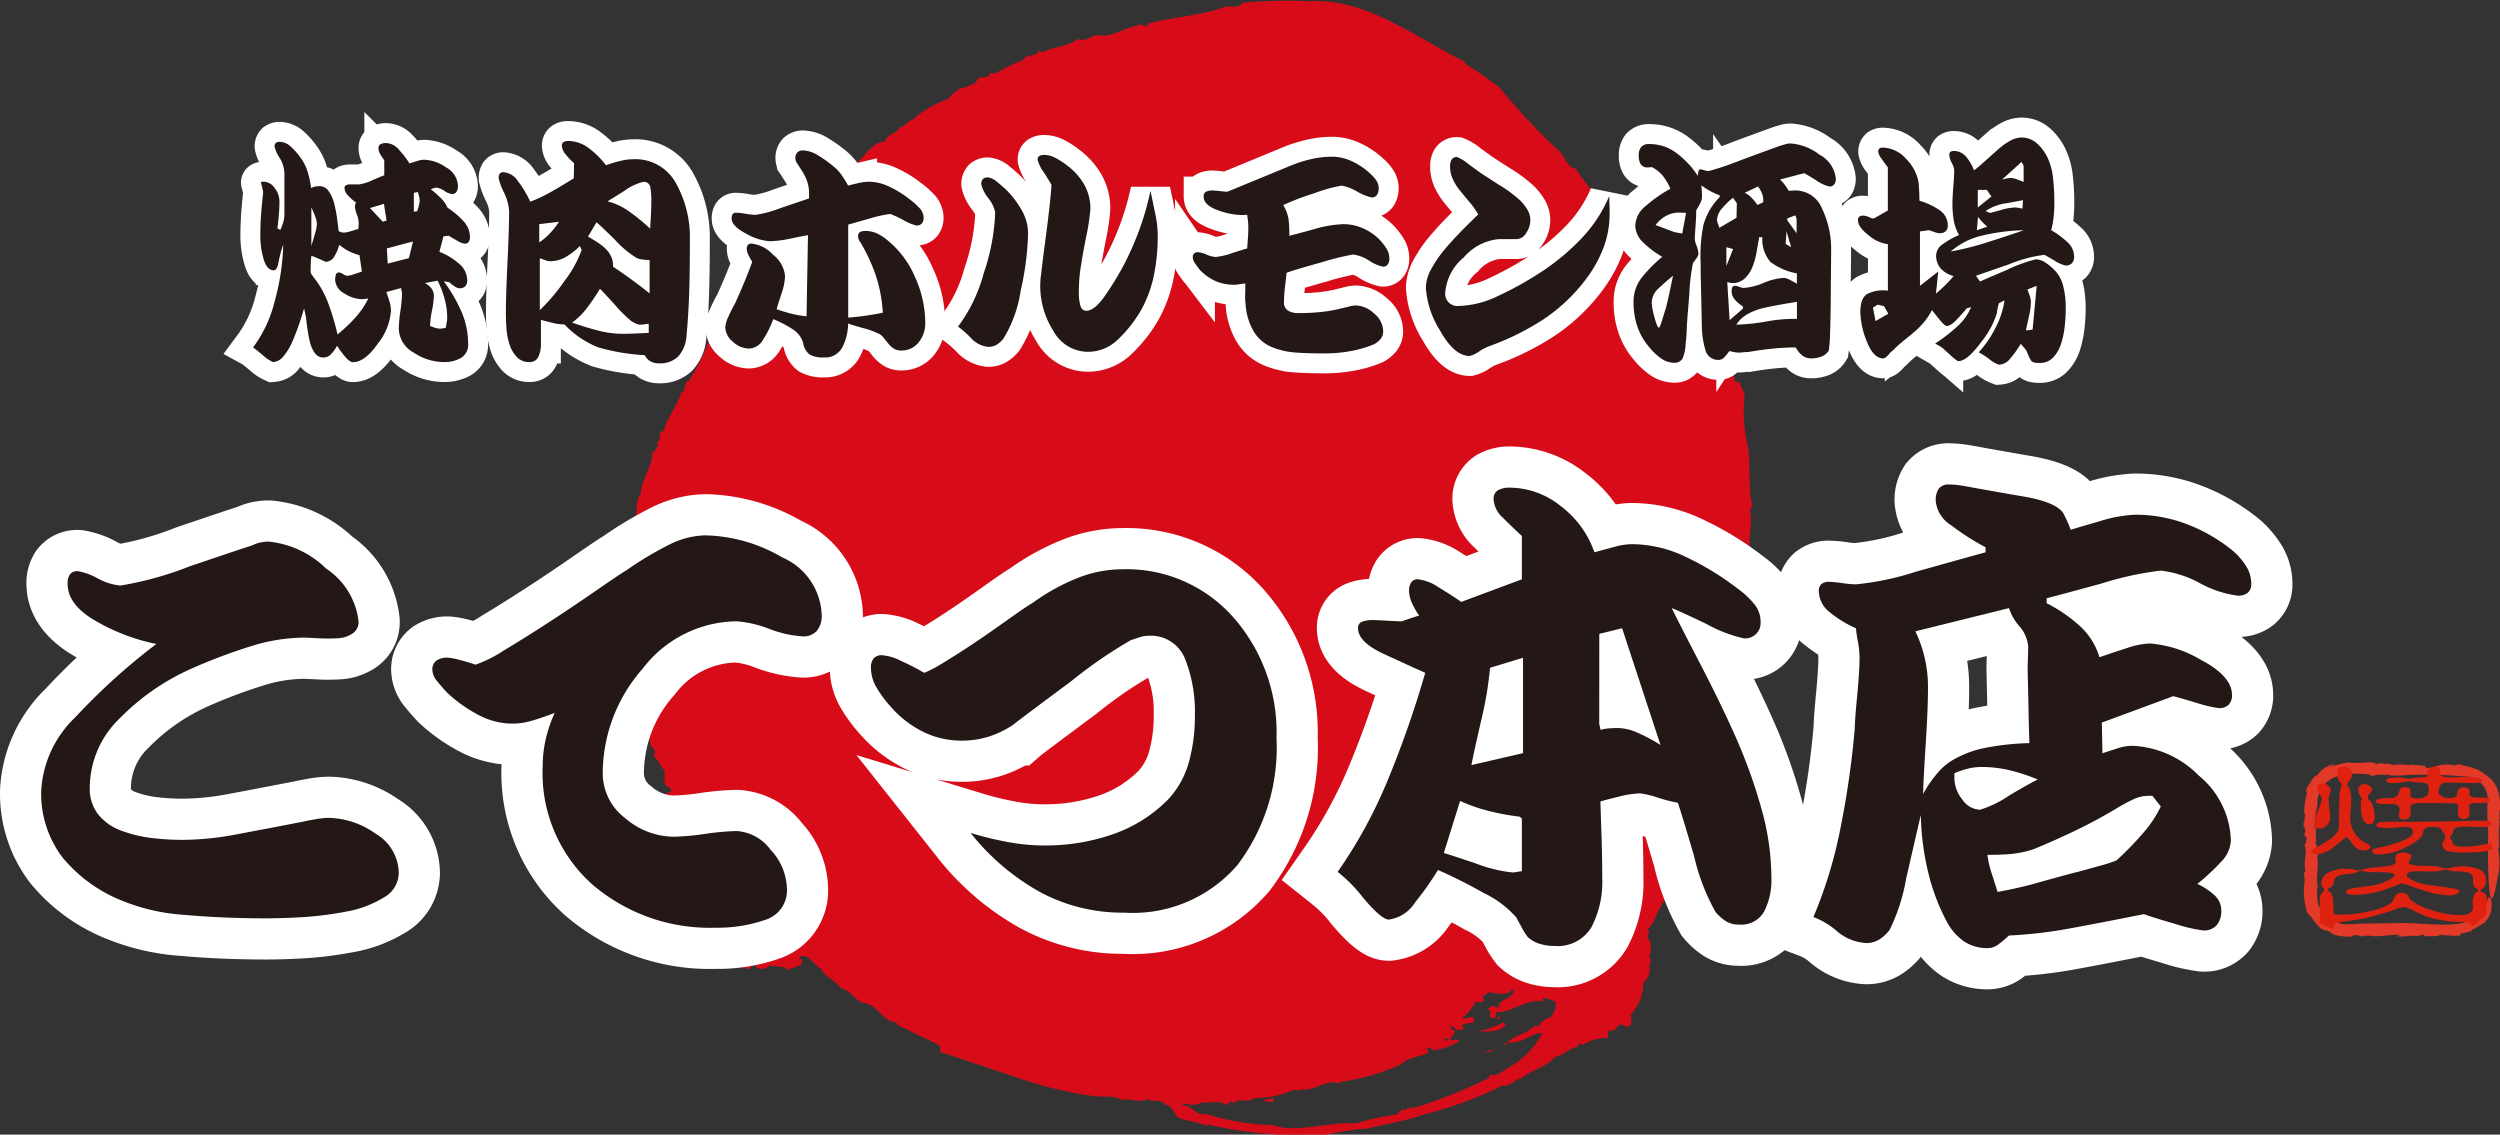 <svg id="レイヤー_1" data-name="レイヤー 1" xmlns="http://www.w3.org/2000/svg" xmlns:xlink="http://www.w3.org/1999/xlink" viewBox="0 0 44.812 20.338"><rect x="0" y="0" width="44.812" height="20.338" fill="#333333" stroke="none"/><defs><style>.cls-1{fill:none;}.cls-2{fill:#d70c18;}.cls-3,.cls-4,.cls-5{fill:#231815;}.cls-3,.cls-5{stroke:#fff;}.cls-3{stroke-width:0.714px;}.cls-5{stroke-width:1.476px;}.cls-6{fill:#e23928;}.cls-7{clip-path:url(#clip-path);}.cls-8{fill:#df220f;}</style><clipPath id="clip-path"><polygon class="cls-1" points="41.42 13.591 41.42 16.412 41.496 16.511 41.915 16.7 42.955 16.511 44.232 16.7 44.737 16.226 44.589 13.741 41.42 13.591"/></clipPath></defs><path class="cls-2" d="M26.009,19.122l-.03-.013.108-.041C26.06,19.087,26.005,19.077,26.009,19.122Z"/><path class="cls-2" d="M26.52,18.901c.078-.03.131-.05.239-.092C26.709,18.904,26.572,18.844,26.52,18.901Z"/><path class="cls-2" d="M27.041,18.701c-.03-.035-.062.008-.096.011C26.974,18.745,27.006,18.702,27.041,18.701Z"/><path class="cls-2" d="M25.383,19.312l.087-.033Z"/><path class="cls-2" d="M26.466,18.484a1.273,1.273,0,0,0,.465-.153l.063.027C26.869,18.525,26.647,18.482,26.466,18.484Z"/><path class="cls-2" d="M26.859,18.282l-.04-.035.065-.025.009.022C26.868,18.244,26.866,18.265,26.859,18.282Z"/><path class="cls-2" d="M22.839,19.75c-.065-.011-.146.025-.19-.029l.162-.037Z"/><path class="cls-2" d="M18.484,19.399a7.011,7.011,0,0,0,1.095.245c.16.031.358-.024.538.075.149-.042.301.064.449-.019.108.075.253-.02.324.106.118.002.151.147.223.222.181.079.345.073.525.158l.011-.031a7.46,7.46,0,0,0,2.13.182,5.484,5.484,0,0,1,.761-.113c.319-.082.666-.133.959-.241A7.171,7.171,0,0,0,26.939,19.456c.122.035.228-.128.347-.133.146-.143.45-.198.594-.382.163-.022.211-.143.402-.18l.025-.06.062.027a.869.869,0,0,1,.453-.123c.006-.043-.015-.092.017-.135.156.058.144-.204.301-.065.119.006.117-.117.085-.212a.818.818,0,0,0,.231-.576.354.354,0,0,0,.118-.25c-.042-.087.063-.137-.011-.201.021-.126.07-.222-.035-.371.009-.04.044-.074.027-.113l-.031-.013c.196-.19.17-.436.413-.621l.085-.212.209.074c.054-.108.162-.011.246-.018.039-.168.477-.066.283-.34.092-.045.066-.149.119-.251l-.031-.014c.001-.031.029-.037.055-.047l-.038-.087-.012.029c-.048-.006-.046-.069-.069-.102.076-.091-.04-.195-.038-.319l-.022.008c.021-.126-.189-.179-.273-.279a4.598,4.598,0,0,0,.293-.549l.031.013-.031-.013a11.244,11.244,0,0,1,.523-1.535l.124.055c.038-.066-.084-.137-.011-.201l.031.014a.566.566,0,0,0,.003-.283c.095-.165-.005-.419.115-.608-.054-.497-.117-1.017-.139-1.485-.085-.255.044-.458-.026-.759l.045-.07c-.081-.348-.025-.697-.076-1.047a2.711,2.711,0,0,1-.059-.951l-.095-.22c-.026.02-.057-.014-.084-.019a1.096,1.096,0,0,0-.553-.865c.045-.325-.27-.47-.414-.661a.296.296,0,0,1-.151-.172c-.131-.011-.092-.19-.236-.192-.189-.342-.556-.652-.749-.968a2.571,2.571,0,0,1-.308-.419,2.347,2.347,0,0,1-.432-.527c-.19-.04-.178-.223-.324-.337a11.424,11.424,0,0,1-1.041-1.113,5.513,5.513,0,0,0-.617-.429l-.019-.044C25.344.65,24.48-.035,23.478.023a8.697,8.697,0,0,0-1.204.026c-.093.134-.244.022-.365.091-.391.138-.87.164-1.345.285.018.018.005.034-.003.052L20.414.43l.009.023c-.216.016-.506.234-.732.178-.142-.011-.2.134-.376.068-.18.145-.439.132-.629.241L18.623.913c-.046.116-.228.044-.284.162a3.745,3.745,0,0,0-.502.243l-.105-.01.01.022c-.044.095-.175.03-.217.084-.017.099-.226.154-.328.177a1.013,1.013,0,0,0-.2.18,2.117,2.117,0,0,0-.59.33l.009.022c-.12.014-.173.138-.306.169-.009.096-.238.117-.246.249-.149-.015-.282.134-.375.247a2.195,2.195,0,0,1-.651.48c.022.121-.136.119-.16.215l-.031-.013c.004.08-.131.097-.126.176-.248.106-.28.415-.493.497.022.028-.011.056-.015.083-.15.028-.11.202-.234.219-.023.121-.068.277-.197.306l.01.022c-.154.193-.25.45-.404.643l-.031-.014a4.91,4.91,0,0,1-.419.725l-.032-.013a4.298,4.298,0,0,1-.366.73l-.031-.015-.063.204-.031-.013c-.07.258-.25.439-.322.713-.12-.02-.015.154-.116.199-.058-.039.04.035.007.074l-.059.098-.03-.012c.005.269-.202.513-.207.745-.115.168-.051.338-.11.504a3.198,3.198,0,0,0-.173,1.349,5.598,5.598,0,0,0,.017.737c-.078.204.074.381.058.541-.014.154.11.229.066.385.13.078.04.255.119.389.039.207.181.418.202.64.071.035.097.096.046.163a.616.616,0,0,1,.148.224c.019.008.039.01.041.036.038.052-.031.232.05.288.04.01.059.044.081.071-.005.048-.068.041-.099.064.004.044.048.053.081.07-.002.032-.029.038-.056.048a.169.169,0,0,1,.062.258c.108.051.111.126.127.233l-.012.03c.068.005.08.067.101.116-.037-.016-.073.11-.118.019-.009.096-.141.049-.186.098-.034.13.075.323-.115.376l.031.013c-.021.091-.109.191-.037.322l.106.01c-.098.09.059.25.068.333.037.026.114.017.114.085l-.098.064c.206.079.099.346.363.373.049.052.014.148.074.228.078.052.321.077.232.244.023.017.068.015.072.049l-.012.031c.143.109.238-.128.349.045.163-.196.254.272.414.021-.018-.019-.005-.034.002-.052.038.123.129.145.25.109a.075.075,0,0,1,.119-.02l.011-.03c.087.059.185-.005.241.087.06-.049.391-.068.203-.232.18-.084.263.14.394.208.079.159.266.206.355.351.148.015.241.194.391.26.278.021.337.332.61.354l.019.044.738.357c.067.051-.029.144.088.145Zm6.926.44c-.074.028-.218-.003-.217.083-.001-.025-.022-.027-.041-.035a.107.107,0,0,0-.089.085,4.911,4.911,0,0,0-.764.166c-.502-.037-1.05.182-1.481.03a4.433,4.433,0,0,1-1.056-.158c-.035-.012-.072-.039-.106-.011l-.019-.045c-.198.092-.256-.156-.44-.137l.012-.031-.084-.019c.133.016.299.07.404-.002.141.008.318-.049.477.047l.025-.06c.026-.021.057.014.083.018.094-.098.272.009.367-.089a1.675,1.675,0,0,0,.698-.141c.06-.002.142.014.171-.014.203.024.322-.108.527-.126.052-.01.128.038.149-.007a3.916,3.916,0,0,0,1.08-.311c.173-.149.331-.123.511-.222l-.05-.058c.034-.003.083-.053.096-.011l-.012.03a.877.877,0,0,0,.509-.169l-.063-.028c-.032.054-.152-.023-.183.045l-.019-.044c.055-.057.051.047.105.01.008-.075.075-.084.083-.159-.019-.008-.036-.023-.053-.005l-.029-.066.043-.017.01.022a.145.145,0,0,0,.19.03c-0-.025-.022-.028-.041-.036.036-.127.284.013.2-.179l-.161.036c-.024-.022-.049-.007-.075.003.037-.01.213-.139.225-.24l.032.014.014-.081c.056-.012.134.04.162-.037l-.029-.066a.189.189,0,0,0,.099-.065c.149.005.355.084.451-.07l.009.021c.023.171-.308.166-.261.331l-.062-.027-.012.03.012-.03c-.079-.031-.101.013-.151.058.136-.011-.036.163.14.152l.027-.114c.231.03.57-.249.829-.189l.012-.03c-.001-.026-.022-.027-.041-.035a.532.532,0,0,1,.263.078.349.349,0,0,1-.088.265c-.074.028-.185.076-.21.157l-.097.012c-.126.14-.337.154-.46.279.233.059.382-.157.614-.159a1.47,1.47,0,0,1-.595.612c-.083.042-.215.18-.347.133-.007.019-.02.034-.003.052A8.879,8.879,0,0,1,25.409,19.839Z"/><path class="cls-3" d="M4.536,6.228a2.305,2.305,0,0,0,.39-.836A4.196,4.196,0,0,0,5.077,4.388a1.345,1.345,0,0,0-.06.199q-.029.123-.034.166a.552.552,0,0,1-.031.065.047.047,0,0,1-.042.027q-.13,0-.187-.21a1.481,1.481,0,0,1-.057-.389q0-.196.013-.389.013-.193.039-.411V3.441L4.681,3.283c-.007-.011-.005-.018.005-.022A.112.112,0,0,1,4.723,3.256a.248.248,0,0,1,.2.114.393.393,0,0,1,.086.24q0,.114-.01.234-.01.12-.026.25l.052.027a.912.912,0,0,0,.052-.136.501.501,0,0,0,.021-.142v-.735a.571.571,0,0,0-.088-.283.585.585,0,0,1-.088-.196.084.084,0,0,1,.023-.068.11.11,0,0,1,.07-.019.297.297,0,0,1,.195.084,1.125,1.125,0,0,1,.179.204.812.812,0,0,1,.122.24,1.653,1.653,0,0,1,.065.299.402.402,0,0,1,.086-.027.449.449,0,0,1,.07-.005.191.191,0,0,1,.159.09.652.652,0,0,1,.099.22,2.272,2.272,0,0,1,.052.267q.018.136.029.234a.261.261,0,0,1,.039.011.18.18,0,0,0,.049.011.539.539,0,0,0,.143-.03q.096-.03.122-.035a.479.479,0,0,1,.003-.052.547.547,0,0,0,.003-.057.491.491,0,0,0-.034-.155.475.475,0,0,1-.034-.139.135.135,0,0,1,.005-.035.126.126,0,0,1,.016-.035A.945.945,0,0,1,6.237,3.503a.201.201,0,0,1-.062-.133q0-.065.104-.065h.161a.816.816,0,0,0,.237-.076q.18-.076.211-.087v-.272A.628.628,0,0,1,6.815,2.763a.216.216,0,0,1-.031-.101.079.079,0,0,1,.039-.079.233.233,0,0,1,.101-.019.307.307,0,0,1,.216.109A1.573,1.573,0,0,1,7.34,2.929q.068-.022.14-.044a.438.438,0,0,1,.12-.022.731.731,0,0,1,.398.139.395.395,0,0,1,.211.329.195.195,0,0,1-.026.106.091.091,0,0,1-.083.041.318.318,0,0,1-.135-.057.316.316,0,0,0-.14-.057.158.158,0,0,0-.047.008l-.057.019a1.951,1.951,0,0,1,.182.161.587.587,0,0,1,.12.172,1.426,1.426,0,0,1,.284.24.423.423,0,0,1,.117.289.137.137,0,0,1-.023.082.081.081,0,0,1-.07.033A.342.342,0,0,1,8.191,4.312q-.096-.054-.148-.087l-.094.011-.073.278a1.136,1.136,0,0,1,.338.201.395.395,0,0,1,.161.305.159.159,0,0,1-.034.109.129.129,0,0,1-.101.038.168.168,0,0,1-.091-.033.739.739,0,0,1-.096-.076l-.099-.016a2.734,2.734,0,0,1,.317.544,1.43,1.43,0,0,1,.12.572.276.276,0,0,1-.125.256.59.59,0,0,1-.312.076.986.986,0,0,1-.541-.171.504.504,0,0,1-.265-.433,2.486,2.486,0,0,1,.029-.31,2.492,2.492,0,0,0,.029-.31.279.279,0,0,0-.008-.057.283.283,0,0,1-.008-.046l-.265.071q.036.103.06.182a.562.562,0,0,1,.023.161,1.069,1.069,0,0,1-.234.58q-.234.335-.447.335-.057,0-.138-.095a1.992,1.992,0,0,1-.148-.199.689.689,0,0,1-.107.15A.181.181,0,0,1,5.8,6.408a.183.183,0,0,1-.156-.079.557.557,0,0,1-.086-.188,2.241,2.241,0,0,1-.049-.259q-.021-.15-.021-.177Q5.477,5.646,5.467,5.602q-.011-.043-.016-.076-.031.109-.083.264-.052.155-.12.316a1.061,1.061,0,0,1-.161.272.259.259,0,0,1-.193.112A.612.612,0,0,1,4.71,6.365Q4.556,6.239,4.536,6.228Zm1.514-.234a2.698,2.698,0,0,0,.323-.305,1.511,1.511,0,0,0,.229-.338c-.028.004-.05.006-.068.008a.499.499,0,0,1-.052.003A.585.585,0,0,1,6.172,5.259a.29.29,0,0,1-.164-.24.309.309,0,0,1,.013-.098A.056.056,0,0,1,6.081,4.884a.171.171,0,0,1,.07.03.167.167,0,0,0,.075.03.451.451,0,0,0,.114-.027q.083-.027.146-.049l-.042-.294A.968.968,0,0,1,6.25,4.5.889.889,0,0,1,6.081,4.388a.725.725,0,0,1-.091.212.178.178,0,0,1-.153.093q-.031-.016-.12-.054-.089-.038-.135-.054a.999.999,0,0,0-.01.123q-.005.101-.005.161a.148.148,0,0,0,.031.068.549.549,0,0,0,.042.057,1.657,1.657,0,0,1,.242.438A4.464,4.464,0,0,1,6.05,5.994ZM5.581,4.41q.031-.103.065-.223a.761.761,0,0,0,.034-.158.428.428,0,0,0-.031-.152q-.031-.082-.068-.158ZM6.632,3.729l.229.245L6.929,3.953l-.047-.299Zm.302.724.016.272.38-.098.073-.299ZM7.418,3.457v.338l.062-.011q.016-.054.029-.103a.346.346,0,0,0,.013-.087.262.262,0,0,0-.01-.073q-.01-.035-.021-.079Zm.198,1.617a.351.351,0,0,1,.117.095.22.22,0,0,1,.044.139,1.551,1.551,0,0,1-.034.259,1.566,1.566,0,0,0-.034.275.821.821,0,0,0,.088.033.315.315,0,0,0,.094.016.232.232,0,0,0,.047-.005l.052-.011.018-.098a.464.464,0,0,0,.008-.082,1.288,1.288,0,0,0-.047-.34,1.682,1.682,0,0,0-.125-.324Z"/><path class="cls-3" d="M10.118,5.815a.856.856,0,0,1-.19-.022q-.096-.022-.232-.06v.425A.535.535,0,0,1,9.65,6.395a.165.165,0,0,1-.161.095.298.298,0,0,1-.229-.095.586.586,0,0,1-.13-.231,1.253,1.253,0,0,1-.052-.275q-.01-.139-.01-.286,0-.305.029-.912t.029-.912a.899.899,0,0,0-.094-.332,1.163,1.163,0,0,1-.094-.25.148.148,0,0,1,.018-.082A.079.079,0,0,1,9.026,3.087a.341.341,0,0,1,.26.163,1.957,1.957,0,0,1,.219.365A2.499,2.499,0,0,0,9.861,3.449q.179-.101.424-.253l.005-.272a1.051,1.051,0,0,1-.151-.158.264.264,0,0,1-.068-.152.073.073,0,0,1,.031-.068.148.148,0,0,1,.078-.019.615.615,0,0,1,.362.12,1.516,1.516,0,0,1,.32.316,2.035,2.035,0,0,1,.26-.079,1.041,1.041,0,0,1,.229-.03.826.826,0,0,1,.765.43,1.982,1.982,0,0,1,.25,1.013q0,.577-.013.966-.013.389-.049.776a.598.598,0,0,1-.151.354.465.465,0,0,1-.343.12.299.299,0,0,1-.153-.038.261.261,0,0,1-.101-.109,3.683,3.683,0,0,1-.83-.139A1.669,1.669,0,0,1,10.118,5.815ZM9.666,4.018v.327a1.096,1.096,0,0,0,.187-.158,1.457,1.457,0,0,0,.167-.212Zm.01.61v.931a3.318,3.318,0,0,0,.44-.52,2.062,2.062,0,0,0,.31-.558L10.394,4.41a1.208,1.208,0,0,1-.252.196.55.55,0,0,1-.278.076.246.246,0,0,1-.086-.016Q9.733,4.65,9.676,4.628ZM10.254,5.782q.245.087.471.144a1.736,1.736,0,0,0,.424.057q.12,0,.237-.005l.242-.011v-.163a.581.581,0,0,0-.068.008.565.565,0,0,1-.083.008.16.16,0,0,1-.07-.016q-.034-.016-.086-.044a2.452,2.452,0,0,1-.299-.297q-.226-.248-.268-.286a3.534,3.534,0,0,1-.239.351A1.176,1.176,0,0,1,10.254,5.782Zm.286-1.541q.094.054.166.101a.992.992,0,0,1,.141.109.466.466,0,0,1,.107.147.381.381,0,0,1,.034.182q.172.114.336.234.164.12.32.245v-.599a.942.942,0,0,1-.127-.008.443.443,0,0,1-.101-.025,1.761,1.761,0,0,1-.388-.324q-.284-.28-.336-.318Zm.349-.632a1.115,1.115,0,0,1,.377.174,3.363,3.363,0,0,1,.388.316q.01-.169.016-.283.005-.114.005-.229a1.27,1.27,0,0,0-.018-.229.114.114,0,0,0-.127-.098.964.964,0,0,0-.341.163Q10.925,3.588,10.888,3.61Z"/><path class="cls-3" d="M13.484,4.693a1.153,1.153,0,0,1-.07-.125.255.255,0,0,1-.029-.109.102.102,0,0,1,.021-.068.077.077,0,0,1,.062-.025.613.613,0,0,1,.388.199.549.549,0,0,1,.216.384,1.128,1.128,0,0,1-.068.327q-.068.207-.083.267.14.049.273.082a1.685,1.685,0,0,0,.263.044l.026-1.454q-.068.011-.307.06a1.997,1.997,0,0,1-.375.049.982.982,0,0,1-.427-.136q-.26-.136-.26-.272a.136.136,0,0,1,.018-.076.072.072,0,0,1,.065-.027,1.201,1.201,0,0,1,.169.019,1.202,1.202,0,0,0,.179.019,2.052,2.052,0,0,0,.442-.12q.354-.12.515-.174V3.474a.657.657,0,0,0-.036-.229.994.994,0,0,0-.094-.188q-.057-.09-.086-.133a.157.157,0,0,1-.029-.087.142.142,0,0,1,.036-.106.143.143,0,0,1,.104-.035.545.545,0,0,1,.273.093,2.224,2.224,0,0,1,.299.218.755.755,0,0,1,.12.136,2.092,2.092,0,0,1,.114.185q.031-.011.161-.041a.985.985,0,0,1,.208-.03.862.862,0,0,1,.354.082,1.801,1.801,0,0,1,.359.218,1.317,1.317,0,0,1,.185.161.262.262,0,0,1,.086.177.168.168,0,0,1-.031.109.121.121,0,0,1-.099.038.884.884,0,0,1-.234-.098,1.935,1.935,0,0,0-.234-.109,2.177,2.177,0,0,0-.333.071q-.167.049-.421.12v1.666q.156-.011.31-.033.153-.022.31-.054a2.584,2.584,0,0,0-.12-.651,3.121,3.121,0,0,0-.286-.618.171.171,0,0,1-.029-.052.153.153,0,0,1-.008-.046.081.081,0,0,1,.036-.079.201.201,0,0,1,.094-.019A.492.492,0,0,1,15.719,4.184a.808.808,0,0,1,.195.128,1.703,1.703,0,0,1,.486.651,1.987,1.987,0,0,1,.185.819.54.54,0,0,1-.12.357.386.386,0,0,1-.312.144.241.241,0,0,1-.13-.033.431.431,0,0,1-.101-.093q-.05-.06-.083-.103a.234.234,0,0,0-.075-.065A1.392,1.392,0,0,0,15.467,5.88q-.213-.06-.265-.082a.946.946,0,0,1-.109.438.348.348,0,0,1-.328.171.479.479,0,0,1-.252-.052.323.323,0,0,1-.117-.21.434.434,0,0,0-.19-.245,2.04,2.04,0,0,0-.346-.18,1.761,1.761,0,0,1-.18.365.303.303,0,0,1-.252.163.435.435,0,0,1-.289-.12.35.35,0,0,1-.138-.267.532.532,0,0,1,.057-.188,2.348,2.348,0,0,1,.114-.226q.083-.18.164-.376Q13.417,4.878,13.484,4.693Z"/><path class="cls-3" d="M17.173,5.853a2.792,2.792,0,0,0,.46-.955,3.799,3.799,0,0,0,.206-1.092.613.613,0,0,0-.125-.256.638.638,0,0,1-.125-.245.134.134,0,0,1,.029-.095.121.121,0,0,1,.091-.03.304.304,0,0,1,.167.084q.104.084.177.155a1.702,1.702,0,0,1,.271.367.844.844,0,0,1,.104.406,5.178,5.178,0,0,1-.133,1.021,2.274,2.274,0,0,1-.31.858.456.456,0,0,1-.122.109.288.288,0,0,1-.148.038.483.483,0,0,1-.317-.166A2.034,2.034,0,0,0,17.173,5.853Zm1.675-2.537q-.021-.044-.135-.223a.672.672,0,0,1-.114-.229.073.073,0,0,1,.031-.068.159.159,0,0,1,.083-.019.43.43,0,0,1,.192.046,1.332,1.332,0,0,1,.203.128,1.144,1.144,0,0,1,.32.346.868.868,0,0,1,.117.449,3.849,3.849,0,0,1-.078.509q-.078.406-.083.466a2.223,2.223,0,0,0-.036.267q-.01.136-.01.272a.824.824,0,0,0,.026.212q.026.098.109.098.146,0,.33-.264a5.294,5.294,0,0,0,.33-.536,5.321,5.321,0,0,0,.294-.664,5.052,5.052,0,0,0,.195-.686q.057.272.094.452a1.838,1.838,0,0,1,.036.365,3.448,3.448,0,0,1-.068.694,2.185,2.185,0,0,1-.219.607,2.32,2.32,0,0,1-.429.55.767.767,0,0,1-.533.218A.709.709,0,0,1,18.88,5.929a1.497,1.497,0,0,1-.234-.806q0-.043.005-.112a.514.514,0,0,1,.01-.084q.016-.163.091-.73T18.848,3.316Z"/><path class="cls-3" d="M22.355,4.454q.01-.131.016-.215.005-.084.005-.161a.995.995,0,0,0-.005-.103q-.005-.049-.016-.125l-.088.005a1.318,1.318,0,0,1-.445-.09q-.247-.09-.247-.242a.087.087,0,0,1,.044-.087.254.254,0,0,1,.112-.022,1.263,1.263,0,0,1,.133.011,1.253,1.253,0,0,0,.138.011l.008-.003L22.017,3.43l1.15-.474a2.374,2.374,0,0,1,.359-.109,1.68,1.68,0,0,1,.354-.038.838.838,0,0,1,.354.082,1.236,1.236,0,0,1,.328.223.621.621,0,0,1,.107.12.24.24,0,0,1,.044.136.216.216,0,0,1-.031.123.111.111,0,0,1-.099.046.962.962,0,0,1-.258-.106.87.87,0,0,0-.273-.106,2.659,2.659,0,0,0-.499.139,4.532,4.532,0,0,0-.552.21.714.714,0,0,1,.094.24,2.264,2.264,0,0,1,.016.31q.094-.022.429-.114A2.135,2.135,0,0,1,24.072,4.018a.894.894,0,0,1,.346.068.975.975,0,0,1,.304.204,1.011,1.011,0,0,1,.13.166.333.333,0,0,1,.052.177.181.181,0,0,1-.029.106A.098.098,0,0,1,24.79,4.78a.74.74,0,0,1-.25-.109.681.681,0,0,0-.286-.109,4.727,4.727,0,0,0-.562.139q-.499.139-.63.188-.005.049-.026.231a2.707,2.707,0,0,0-.021.291.172.172,0,0,0,.07.155.341.341,0,0,0,.19.046,3.826,3.826,0,0,0,.424-.022,2.674,2.674,0,0,0,.382-.071q.068-.016.122-.03a.424.424,0,0,1,.101-.014.497.497,0,0,1,.325.144.416.416,0,0,1,.164.313.217.217,0,0,1-.044.142.416.416,0,0,1-.122.098,2.081,2.081,0,0,1-.421.122,2.513,2.513,0,0,1-.453.041q-.354,0-.565-.019a1.331,1.331,0,0,1-.398-.098.688.688,0,0,1-.31-.264,1.101,1.101,0,0,1-.153-.501.956.956,0,0,1-.008-.161q.003-.084.003-.21-.068.005-.114.014a.514.514,0,0,1-.088.008.817.817,0,0,1-.336-.068.874.874,0,0,1-.278-.199q-.047-.06-.086-.117a.192.192,0,0,1-.039-.106.093.093,0,0,1,.023-.071.1.1,0,0,1,.07-.022.481.481,0,0,1,.151.041A.482.482,0,0,0,21.788,4.606a1.198,1.198,0,0,0,.302-.071Q22.308,4.465,22.355,4.454Z"/><path class="cls-3" d="M26.497,3.844A1.424,1.424,0,0,0,26.33,3.61q-.114-.136-.177-.215a.923.923,0,0,1-.112-.185.54.54,0,0,1-.049-.231.217.217,0,0,1,.029-.12.106.106,0,0,1,.096-.044.675.675,0,0,1,.192.117q.161.117.213.155.047.033.351.229a2.249,2.249,0,0,1,.382.283.905.905,0,0,1,.127.166.365.365,0,0,1,.049.188.402.402,0,0,1-.073.221.207.207,0,0,1-.172.112h-.317a.941.941,0,0,0-.63.327.916.916,0,0,0-.333.626.219.219,0,0,0,.245.245,1.693,1.693,0,0,0,.697-.177,6.035,6.035,0,0,0,.77-.427,4.104,4.104,0,0,0,.736-.613,2.528,2.528,0,0,0,.492-.754q0,.065.003.136t.003.18a1.718,1.718,0,0,1-.114.623,2.298,2.298,0,0,1-.323.569,3.122,3.122,0,0,1-.747.702,4.655,4.655,0,0,1-.965.479.849.849,0,0,0-.185.095.532.532,0,0,1-.174.084q-.276,0-.531-.455a1.656,1.656,0,0,1-.255-.77.711.711,0,0,1,.096-.332,2.096,2.096,0,0,1,.242-.354q.146-.174.351-.381Q26.455,3.882,26.497,3.844Z"/><path class="cls-3" d="M30.825,3.533V3.501a1.304,1.304,0,0,1-.169-.076,1.18,1.18,0,0,1-.159-.103q.005.071.008.114.003.044.003.093a.256.256,0,0,1-.031.112,1.407,1.407,0,0,1-.073.128q0,.103-.008.221t-.018.286a.375.375,0,0,0,.031.123.55.55,0,0,1,.036.155.188.188,0,0,1-.039.079q-.039.057-.06.084a3.397,3.397,0,0,0-.065.555q-.044.534-.044.561a3.377,3.377,0,0,1-.023.338.696.696,0,0,1-.06.267.245.245,0,0,1-.062.049.155.155,0,0,1-.073.016.423.423,0,0,1-.252-.084,1.084,1.084,0,0,1-.216-.21,1.11,1.11,0,0,1-.205-.367,1.329,1.329,0,0,1-.065-.417.702.702,0,0,1,.13-.427,2.48,2.48,0,0,1,.385-.395,1.666,1.666,0,0,1-.341-.256.425.425,0,0,1-.143-.305.477.477,0,0,1,.192-.354,2.512,2.512,0,0,1,.437-.305,1.024,1.024,0,0,0-.133-.229.674.674,0,0,0-.195-.158l-.078.005a.136.136,0,0,1-.125-.057.287.287,0,0,1-.036-.155.234.234,0,0,1,.044-.155.186.186,0,0,1,.148-.052.798.798,0,0,1,.476.155,1.63,1.63,0,0,1,.393.417.38.38,0,0,1,.008-.076c.005-.025.016-.04.034-.044a.389.389,0,0,1,.065.016.323.323,0,0,0,.086.016,4.923,4.923,0,0,0,.57-.193q.523-.193.721-.264l.096-.027a.281.281,0,0,1,.075-.011.962.962,0,0,1,.523.201.55.55,0,0,1,.294.43.169.169,0,0,1-.029.103.1.1,0,0,1-.086.038A.67.67,0,0,1,32.55,3.229q-.185-.114-.211-.125l-.432.114a.668.668,0,0,1,.081.09q.039.052.075.112c.01,0,.029-.001.055-.003q.039-.003.06-.003a.515.515,0,0,1,.486.335,1.663,1.663,0,0,1,.159.721q0,.136-.003.397-.003.261-.005.577-.003.316-.013.558a2.274,2.274,0,0,1-.021.28.261.261,0,0,1-.13.109.51.51,0,0,1-.187.033A.25.25,0,0,1,32.303,6.37a.455.455,0,0,1-.114-.142q-.193,0-.395.019t-.458.063a.661.661,0,0,0-.091.005.556.556,0,0,1-.075.005.392.392,0,0,1-.081-.008l-.091-.019a1.05,1.05,0,0,1-.091.112.137.137,0,0,1-.101.046.233.233,0,0,1-.239-.185,1.55,1.55,0,0,1-.062-.425l-.021-.975V4.715a2.763,2.763,0,0,1,.049-.678A1.131,1.131,0,0,1,30.825,3.533Zm-.838,1.41q-.146.12-.263.231a.347.347,0,0,0-.117.259,1.246,1.246,0,0,0,.049.253q.049.188.081.188.016,0,.068-.172t.057-.182q.047-.196.073-.321Q29.962,5.074,29.988,4.944Zm.167-.757.068-.37-.104-.005a.479.479,0,0,0-.242.052.598.598,0,0,0-.2.171l.333.125c.014.004.038.008.073.014C30.116,4.179,30.14,4.183,30.154,4.187Zm.666-.103.307-.18.005-.261-.068-.098a1.364,1.364,0,0,0-.198.193.325.325,0,0,0-.088.204.184.184,0,0,0,.013.063Zm.125.348v.338l.12-.305Zm1.264.653V4.9a1.112,1.112,0,0,1-.473-.204A.612.612,0,0,1,31.59,4.252h-.057q-.026.147-.049.28a1.267,1.267,0,0,1-.073.256.557.557,0,0,1-.138.204.317.317,0,0,1-.224.082.241.241,0,0,1-.049-.008.326.326,0,0,0-.039-.008l.042.681.239-.207V5.493a.593.593,0,0,1-.146-.123.227.227,0,0,1-.057-.15.162.162,0,0,1,.013-.073.056.056,0,0,1,.055-.024.235.235,0,0,1,.07.019.235.235,0,0,0,.081.019,1.101,1.101,0,0,0,.354-.09,1.107,1.107,0,0,1,.364-.09.268.268,0,0,1,.107.035Q32.152,5.053,32.209,5.085Zm-1.087.735h.016a3.698,3.698,0,0,0,.528-.057,2.722,2.722,0,0,1,.544-.046v-.305q-.078.011-.278.046-.2.035-.338.068a1.039,1.039,0,0,0-.265.103A.574.574,0,0,0,31.122,5.82Zm.151-2.363a.385.385,0,0,1,.117.082,1.022,1.022,0,0,1,.112.136l.104-.049V3.588a.331.331,0,0,0-.026-.128.527.527,0,0,0-.068-.117Zm.734.915.099.06-.083-.283Zm.031-.419.166.229V3.931l-.021-.071-.146.054Z"/><path class="cls-3" d="M34.743,4.867l-.042.397q.088-.076.169-.155a2.092,2.092,0,0,0,.148-.161.47.47,0,0,1-.232-.136.359.359,0,0,1-.081-.245.259.259,0,0,1,.133-.199,1.374,1.374,0,0,1,.278-.155.777.777,0,0,1-.096-.264,1.826,1.826,0,0,1-.023-.302q0-.103.016-.302.016-.199.016-.297a.354.354,0,0,0-.044-.128.352.352,0,0,1-.044-.144.065.065,0,0,1,.021-.054.09.09,0,0,1,.057-.016.283.283,0,0,1,.218.098.779.779,0,0,1,.146.25q.068-.049.213-.18.146-.131.232-.207a1.165,1.165,0,0,1,.195-.139.421.421,0,0,1,.208-.063.413.413,0,0,1,.273.098.807.807,0,0,1,.2.267,1.085,1.085,0,0,1,.094.346,3.721,3.721,0,0,1,.026.455,2.44,2.44,0,0,1-.013.261,1.509,1.509,0,0,1-.044.234,1.534,1.534,0,0,1,.286.21.35.35,0,0,1,.125.259.171.171,0,0,1-.039.123.155.155,0,0,1-.117.041.616.616,0,0,1-.198-.09q-.156-.09-.177-.101a2.435,2.435,0,0,0-.64.171l-.588.204L35.492,5.047q.042-.022.484-.21a2.589,2.589,0,0,1,.515-.188.305.305,0,0,1,.159.049.922.922,0,0,1,.164.131.608.608,0,0,1,.167.294,1.551,1.551,0,0,1,.047.392q0,.153-.016.313a1.64,1.64,0,0,1-.062.316.648.648,0,0,1-.143.259.323.323,0,0,1-.247.103q-.12,0-.148-.035a.774.774,0,0,1-.081-.172.592.592,0,0,0-.06-.079l-.049-.057a1.9,1.9,0,0,1-.187.261.275.275,0,0,1-.203.114.613.613,0,0,1-.182-.106,1.333,1.333,0,0,0-.182-.117,1.929,1.929,0,0,0,.302-.441,1.537,1.537,0,0,0,.161-.49l-.099.049a.655.655,0,0,0-.023.084.43.43,0,0,0-.013.09,1.562,1.562,0,0,1-.289.531q-.247.335-.403.335-.026,0-.146-.109-.12-.109-.125-.114a.396.396,0,0,0-.065-.046q-.034-.019-.081-.046a2.928,2.928,0,0,0,.395-.305.955.955,0,0,0,.25-.348l-.078.022q-.068.082-.177.199-.109.117-.182.117-.036,0-.127-.112-.091-.112-.138-.172a1.158,1.158,0,0,1-.14.212,1.461,1.461,0,0,1-.146.152q-.068.06-.203.169a2.272,2.272,0,0,0-.213.191.343.343,0,0,0-.075.073q-.06.068-.096.068-.177,0-.294-.302a1.489,1.489,0,0,1-.117-.525q0-.25.122-.327a.636.636,0,0,1,.372-.06v-.833a.674.674,0,0,1-.343-.158q-.193-.147-.193-.272a.076.076,0,0,1,.023-.063.101.101,0,0,1,.065-.019.258.258,0,0,1,.083.016.75.75,0,0,1,.099.044l.265-.152v-.773q-.042-.054-.107-.147a.295.295,0,0,1-.065-.131.073.073,0,0,1,.021-.06.1.1,0,0,1,.062-.016.568.568,0,0,1,.408.193.808.808,0,0,1,.232.427l.01.144q.005.074.005.188a1.239,1.239,0,0,1,.356.166.326.326,0,0,1,.153.28.129.129,0,0,1-.039.101.145.145,0,0,1-.101.035.296.296,0,0,1-.096-.019l-.102-.035-.161.022v.975Zm-1.171.648.047.24.229-.131-.078-.136-.114-.027ZM34.967,4.508a5.143,5.143,0,0,0,.588-.144q.291-.09.723-.237a3.52,3.52,0,0,0-.744.095A1.292,1.292,0,0,0,34.967,4.508Zm.468-.381.187-.065a.94.94,0,0,1-.086-.079,1.134,1.134,0,0,1-.081-.095Zm.016-.408.245-.196-.083-.12h-.161Zm.14.065.083.033q.042-.011.198-.054a.975.975,0,0,1,.245-.044.341.341,0,0,1,.057.005c.021.004.047.009.078.016l.01-.152q-.078.016-.31.057A.84.84,0,0,0,35.591,3.784Zm.297-.566.083-.019a.284.284,0,0,1,.177.014q.062.022.125.049v-.294L36.236,2.902ZM36.314,5.924l.12-.016.073-.784-.166.065q.026.065.044.12a.314.314,0,0,1,.018.098,1.093,1.093,0,0,1-.026.226Q36.35,5.755,36.314,5.924Z"/><path class="cls-4" d="M4.536,6.228a2.305,2.305,0,0,0,.39-.836A4.196,4.196,0,0,0,5.077,4.388a1.345,1.345,0,0,0-.06.199q-.029.123-.034.166a.552.552,0,0,1-.031.065.047.047,0,0,1-.042.027q-.13,0-.187-.21a1.481,1.481,0,0,1-.057-.389q0-.196.013-.389.013-.193.039-.411V3.441L4.681,3.283c-.007-.011-.005-.018.005-.022A.112.112,0,0,1,4.723,3.256a.248.248,0,0,1,.2.114.393.393,0,0,1,.086.24q0,.114-.01.234-.01.12-.026.25l.052.027a.912.912,0,0,0,.052-.136.501.501,0,0,0,.021-.142v-.735a.571.571,0,0,0-.088-.283.585.585,0,0,1-.088-.196.084.084,0,0,1,.023-.068.11.11,0,0,1,.07-.019.297.297,0,0,1,.195.084,1.125,1.125,0,0,1,.179.204.812.812,0,0,1,.122.24,1.653,1.653,0,0,1,.065.299.402.402,0,0,1,.086-.027.449.449,0,0,1,.07-.005.191.191,0,0,1,.159.09.652.652,0,0,1,.099.22,2.272,2.272,0,0,1,.052.267q.018.136.029.234a.261.261,0,0,1,.039.011.18.18,0,0,0,.049.011.539.539,0,0,0,.143-.03q.096-.03.122-.035a.479.479,0,0,1,.003-.052.547.547,0,0,0,.003-.057.491.491,0,0,0-.034-.155.475.475,0,0,1-.034-.139.135.135,0,0,1,.005-.035.126.126,0,0,1,.016-.035A.945.945,0,0,1,6.237,3.503a.201.201,0,0,1-.062-.133q0-.065.104-.065h.161a.816.816,0,0,0,.237-.076q.18-.076.211-.087v-.272A.628.628,0,0,1,6.815,2.763a.216.216,0,0,1-.031-.101.079.079,0,0,1,.039-.079.233.233,0,0,1,.101-.019.307.307,0,0,1,.216.109A1.573,1.573,0,0,1,7.34,2.929q.068-.022.14-.044a.438.438,0,0,1,.12-.022.731.731,0,0,1,.398.139.395.395,0,0,1,.211.329.195.195,0,0,1-.026.106.091.091,0,0,1-.083.041.318.318,0,0,1-.135-.057.316.316,0,0,0-.14-.057.158.158,0,0,0-.047.008l-.057.019a1.951,1.951,0,0,1,.182.161.587.587,0,0,1,.12.172,1.426,1.426,0,0,1,.284.24.423.423,0,0,1,.117.289.137.137,0,0,1-.023.082.081.081,0,0,1-.07.033A.342.342,0,0,1,8.191,4.312q-.096-.054-.148-.087l-.094.011-.073.278a1.136,1.136,0,0,1,.338.201.395.395,0,0,1,.161.305.159.159,0,0,1-.034.109.129.129,0,0,1-.101.038.168.168,0,0,1-.091-.033.739.739,0,0,1-.096-.076l-.099-.016a2.734,2.734,0,0,1,.317.544,1.43,1.43,0,0,1,.12.572.276.276,0,0,1-.125.256.59.59,0,0,1-.312.076.986.986,0,0,1-.541-.171.504.504,0,0,1-.265-.433,2.486,2.486,0,0,1,.029-.31,2.492,2.492,0,0,0,.029-.31.279.279,0,0,0-.008-.057.283.283,0,0,1-.008-.046l-.265.071q.036.103.06.182a.562.562,0,0,1,.023.161,1.069,1.069,0,0,1-.234.58q-.234.335-.447.335-.057,0-.138-.095a1.992,1.992,0,0,1-.148-.199.689.689,0,0,1-.107.15A.181.181,0,0,1,5.8,6.408a.183.183,0,0,1-.156-.079.557.557,0,0,1-.086-.188,2.241,2.241,0,0,1-.049-.259q-.021-.15-.021-.177Q5.477,5.646,5.467,5.602q-.011-.043-.016-.076-.031.109-.083.264-.052.155-.12.316a1.061,1.061,0,0,1-.161.272.259.259,0,0,1-.193.112A.612.612,0,0,1,4.71,6.365Q4.556,6.239,4.536,6.228Zm1.514-.234a2.698,2.698,0,0,0,.323-.305,1.511,1.511,0,0,0,.229-.338c-.028.004-.05.006-.068.008a.499.499,0,0,1-.052.003A.585.585,0,0,1,6.172,5.259a.29.29,0,0,1-.164-.24.309.309,0,0,1,.013-.098A.056.056,0,0,1,6.081,4.884a.171.171,0,0,1,.07.03.167.167,0,0,0,.075.03.451.451,0,0,0,.114-.027q.083-.027.146-.049l-.042-.294A.968.968,0,0,1,6.25,4.5.889.889,0,0,1,6.081,4.388a.725.725,0,0,1-.091.212.178.178,0,0,1-.153.093q-.031-.016-.12-.054-.089-.038-.135-.054a.999.999,0,0,0-.01.123q-.005.101-.005.161a.148.148,0,0,0,.031.068.549.549,0,0,0,.042.057,1.657,1.657,0,0,1,.242.438A4.464,4.464,0,0,1,6.05,5.994ZM5.581,4.41q.031-.103.065-.223a.761.761,0,0,0,.034-.158.428.428,0,0,0-.031-.152q-.031-.082-.068-.158ZM6.632,3.729l.229.245L6.929,3.953l-.047-.299Zm.302.724.016.272.38-.098.073-.299ZM7.418,3.457v.338l.062-.011q.016-.054.029-.103a.346.346,0,0,0,.013-.087.262.262,0,0,0-.01-.073q-.01-.035-.021-.079Zm.198,1.617a.351.351,0,0,1,.117.095.22.22,0,0,1,.044.139,1.551,1.551,0,0,1-.034.259,1.566,1.566,0,0,0-.034.275.821.821,0,0,0,.088.033.315.315,0,0,0,.094.016.232.232,0,0,0,.047-.005l.052-.011.018-.098a.464.464,0,0,0,.008-.082,1.288,1.288,0,0,0-.047-.34,1.682,1.682,0,0,0-.125-.324Z"/><path class="cls-4" d="M10.118,5.815a.856.856,0,0,1-.19-.022q-.096-.022-.232-.06v.425A.535.535,0,0,1,9.65,6.395a.165.165,0,0,1-.161.095.298.298,0,0,1-.229-.095.586.586,0,0,1-.13-.231,1.253,1.253,0,0,1-.052-.275q-.01-.139-.01-.286,0-.305.029-.912t.029-.912a.899.899,0,0,0-.094-.332,1.163,1.163,0,0,1-.094-.25.148.148,0,0,1,.018-.082A.079.079,0,0,1,9.026,3.087a.341.341,0,0,1,.26.163,1.957,1.957,0,0,1,.219.365A2.499,2.499,0,0,0,9.861,3.449q.179-.101.424-.253l.005-.272a1.051,1.051,0,0,1-.151-.158.264.264,0,0,1-.068-.152.073.073,0,0,1,.031-.068.148.148,0,0,1,.078-.019.615.615,0,0,1,.362.12,1.516,1.516,0,0,1,.32.316,2.035,2.035,0,0,1,.26-.079,1.041,1.041,0,0,1,.229-.03.826.826,0,0,1,.765.43,1.982,1.982,0,0,1,.25,1.013q0,.577-.013.966-.013.389-.049.776a.598.598,0,0,1-.151.354.465.465,0,0,1-.343.12.299.299,0,0,1-.153-.038.261.261,0,0,1-.101-.109,3.683,3.683,0,0,1-.83-.139A1.669,1.669,0,0,1,10.118,5.815ZM9.666,4.018v.327a1.096,1.096,0,0,0,.187-.158,1.457,1.457,0,0,0,.167-.212Zm.01.61v.931a3.318,3.318,0,0,0,.44-.52,2.062,2.062,0,0,0,.31-.558L10.394,4.41a1.208,1.208,0,0,1-.252.196.55.55,0,0,1-.278.076.246.246,0,0,1-.086-.016Q9.733,4.65,9.676,4.628ZM10.254,5.782q.245.087.471.144a1.736,1.736,0,0,0,.424.057q.12,0,.237-.005l.242-.011v-.163a.581.581,0,0,0-.068.008.565.565,0,0,1-.083.008.16.16,0,0,1-.07-.016q-.034-.016-.086-.044a2.452,2.452,0,0,1-.299-.297q-.226-.248-.268-.286a3.534,3.534,0,0,1-.239.351A1.176,1.176,0,0,1,10.254,5.782Zm.286-1.541q.094.054.166.101a.992.992,0,0,1,.141.109.466.466,0,0,1,.107.147.381.381,0,0,1,.034.182q.172.114.336.234.164.12.32.245v-.599a.942.942,0,0,1-.127-.008.443.443,0,0,1-.101-.025,1.761,1.761,0,0,1-.388-.324q-.284-.28-.336-.318Zm.349-.632a1.115,1.115,0,0,1,.377.174,3.363,3.363,0,0,1,.388.316q.01-.169.016-.283.005-.114.005-.229a1.27,1.27,0,0,0-.018-.229.114.114,0,0,0-.127-.098.964.964,0,0,0-.341.163Q10.925,3.588,10.888,3.61Z"/><path class="cls-4" d="M13.484,4.693a1.153,1.153,0,0,1-.07-.125.255.255,0,0,1-.029-.109.102.102,0,0,1,.021-.068.077.077,0,0,1,.062-.025.613.613,0,0,1,.388.199.549.549,0,0,1,.216.384,1.128,1.128,0,0,1-.068.327q-.068.207-.083.267.14.049.273.082a1.685,1.685,0,0,0,.263.044l.026-1.454q-.068.011-.307.06a1.997,1.997,0,0,1-.375.049.982.982,0,0,1-.427-.136q-.26-.136-.26-.272a.136.136,0,0,1,.018-.076.072.072,0,0,1,.065-.027,1.201,1.201,0,0,1,.169.019,1.202,1.202,0,0,0,.179.019,2.052,2.052,0,0,0,.442-.12q.354-.12.515-.174V3.474a.657.657,0,0,0-.036-.229.994.994,0,0,0-.094-.188q-.057-.09-.086-.133a.157.157,0,0,1-.029-.087.142.142,0,0,1,.036-.106.143.143,0,0,1,.104-.035.545.545,0,0,1,.273.093,2.224,2.224,0,0,1,.299.218.755.755,0,0,1,.12.136,2.092,2.092,0,0,1,.114.185q.031-.011.161-.041a.985.985,0,0,1,.208-.03.862.862,0,0,1,.354.082,1.801,1.801,0,0,1,.359.218,1.317,1.317,0,0,1,.185.161.262.262,0,0,1,.086.177.168.168,0,0,1-.031.109.121.121,0,0,1-.099.038.884.884,0,0,1-.234-.098,1.935,1.935,0,0,0-.234-.109,2.177,2.177,0,0,0-.333.071q-.167.049-.421.12v1.666q.156-.011.31-.033.153-.022.31-.054a2.584,2.584,0,0,0-.12-.651,3.121,3.121,0,0,0-.286-.618.171.171,0,0,1-.029-.052.153.153,0,0,1-.008-.046.081.081,0,0,1,.036-.079.201.201,0,0,1,.094-.019A.492.492,0,0,1,15.719,4.184a.808.808,0,0,1,.195.128,1.703,1.703,0,0,1,.486.651,1.987,1.987,0,0,1,.185.819.54.54,0,0,1-.12.357.386.386,0,0,1-.312.144.241.241,0,0,1-.13-.033.431.431,0,0,1-.101-.093q-.05-.06-.083-.103a.234.234,0,0,0-.075-.065A1.392,1.392,0,0,0,15.467,5.88q-.213-.06-.265-.082a.946.946,0,0,1-.109.438.348.348,0,0,1-.328.171.479.479,0,0,1-.252-.052.323.323,0,0,1-.117-.21.434.434,0,0,0-.19-.245,2.04,2.04,0,0,0-.346-.18,1.761,1.761,0,0,1-.18.365.303.303,0,0,1-.252.163.435.435,0,0,1-.289-.12.35.35,0,0,1-.138-.267.532.532,0,0,1,.057-.188,2.348,2.348,0,0,1,.114-.226q.083-.18.164-.376Q13.417,4.878,13.484,4.693Z"/><path class="cls-4" d="M17.173,5.853a2.792,2.792,0,0,0,.46-.955,3.799,3.799,0,0,0,.206-1.092.613.613,0,0,0-.125-.256.638.638,0,0,1-.125-.245.134.134,0,0,1,.029-.095.121.121,0,0,1,.091-.03.304.304,0,0,1,.167.084q.104.084.177.155a1.702,1.702,0,0,1,.271.367.844.844,0,0,1,.104.406,5.178,5.178,0,0,1-.133,1.021,2.274,2.274,0,0,1-.31.858.456.456,0,0,1-.122.109.288.288,0,0,1-.148.038.483.483,0,0,1-.317-.166A2.034,2.034,0,0,0,17.173,5.853Zm1.675-2.537q-.021-.044-.135-.223a.672.672,0,0,1-.114-.229.073.073,0,0,1,.031-.068.159.159,0,0,1,.083-.019.43.43,0,0,1,.192.046,1.332,1.332,0,0,1,.203.128,1.144,1.144,0,0,1,.32.346.868.868,0,0,1,.117.449,3.849,3.849,0,0,1-.078.509q-.078.406-.083.466a2.223,2.223,0,0,0-.036.267q-.01.136-.01.272a.824.824,0,0,0,.026.212q.026.098.109.098.146,0,.33-.264a5.294,5.294,0,0,0,.33-.536,5.321,5.321,0,0,0,.294-.664,5.052,5.052,0,0,0,.195-.686q.057.272.094.452a1.838,1.838,0,0,1,.036.365,3.448,3.448,0,0,1-.068.694,2.185,2.185,0,0,1-.219.607,2.32,2.32,0,0,1-.429.55.767.767,0,0,1-.533.218A.709.709,0,0,1,18.88,5.929a1.497,1.497,0,0,1-.234-.806q0-.043.005-.112a.514.514,0,0,1,.01-.084q.016-.163.091-.73T18.848,3.316Z"/><path class="cls-4" d="M22.355,4.454q.01-.131.016-.215.005-.084.005-.161a.995.995,0,0,0-.005-.103q-.005-.049-.016-.125l-.088.005a1.318,1.318,0,0,1-.445-.09q-.247-.09-.247-.242a.087.087,0,0,1,.044-.087.254.254,0,0,1,.112-.022,1.263,1.263,0,0,1,.133.011,1.253,1.253,0,0,0,.138.011l.008-.003L22.017,3.43l1.15-.474a2.374,2.374,0,0,1,.359-.109,1.68,1.68,0,0,1,.354-.038.838.838,0,0,1,.354.082,1.236,1.236,0,0,1,.328.223.621.621,0,0,1,.107.12.24.24,0,0,1,.044.136.216.216,0,0,1-.031.123.111.111,0,0,1-.099.046.962.962,0,0,1-.258-.106.87.87,0,0,0-.273-.106,2.659,2.659,0,0,0-.499.139,4.532,4.532,0,0,0-.552.21.714.714,0,0,1,.094.24,2.264,2.264,0,0,1,.016.31q.094-.022.429-.114A2.135,2.135,0,0,1,24.072,4.018a.894.894,0,0,1,.346.068.975.975,0,0,1,.304.204,1.011,1.011,0,0,1,.13.166.333.333,0,0,1,.052.177.181.181,0,0,1-.029.106A.098.098,0,0,1,24.79,4.78a.74.74,0,0,1-.25-.109.681.681,0,0,0-.286-.109,4.727,4.727,0,0,0-.562.139q-.499.139-.63.188-.005.049-.026.231a2.707,2.707,0,0,0-.021.291.172.172,0,0,0,.07.155.341.341,0,0,0,.19.046,3.826,3.826,0,0,0,.424-.022,2.674,2.674,0,0,0,.382-.071q.068-.016.122-.03a.424.424,0,0,1,.101-.014.497.497,0,0,1,.325.144.416.416,0,0,1,.164.313.217.217,0,0,1-.044.142.416.416,0,0,1-.122.098,2.081,2.081,0,0,1-.421.122,2.513,2.513,0,0,1-.453.041q-.354,0-.565-.019a1.331,1.331,0,0,1-.398-.098.688.688,0,0,1-.31-.264,1.101,1.101,0,0,1-.153-.501.956.956,0,0,1-.008-.161q.003-.084.003-.21-.068.005-.114.014a.514.514,0,0,1-.088.008.817.817,0,0,1-.336-.068.874.874,0,0,1-.278-.199q-.047-.06-.086-.117a.192.192,0,0,1-.039-.106.093.093,0,0,1,.023-.071.1.1,0,0,1,.07-.022.481.481,0,0,1,.151.041A.482.482,0,0,0,21.788,4.606a1.198,1.198,0,0,0,.302-.071Q22.308,4.465,22.355,4.454Z"/><path class="cls-4" d="M26.497,3.844A1.424,1.424,0,0,0,26.33,3.61q-.114-.136-.177-.215a.923.923,0,0,1-.112-.185.54.54,0,0,1-.049-.231.217.217,0,0,1,.029-.12.106.106,0,0,1,.096-.044.675.675,0,0,1,.192.117q.161.117.213.155.047.033.351.229a2.249,2.249,0,0,1,.382.283.905.905,0,0,1,.127.166.365.365,0,0,1,.049.188.402.402,0,0,1-.073.221.207.207,0,0,1-.172.112h-.317a.941.941,0,0,0-.63.327.916.916,0,0,0-.333.626.219.219,0,0,0,.245.245,1.693,1.693,0,0,0,.697-.177,6.035,6.035,0,0,0,.77-.427,4.104,4.104,0,0,0,.736-.613,2.528,2.528,0,0,0,.492-.754q0,.065.003.136t.003.18a1.718,1.718,0,0,1-.114.623,2.298,2.298,0,0,1-.323.569,3.122,3.122,0,0,1-.747.702,4.655,4.655,0,0,1-.965.479.849.849,0,0,0-.185.095.532.532,0,0,1-.174.084q-.276,0-.531-.455a1.656,1.656,0,0,1-.255-.77.711.711,0,0,1,.096-.332,2.096,2.096,0,0,1,.242-.354q.146-.174.351-.381Q26.455,3.882,26.497,3.844Z"/><path class="cls-4" d="M30.825,3.533V3.501a1.304,1.304,0,0,1-.169-.076,1.18,1.18,0,0,1-.159-.103q.005.071.008.114.003.044.003.093a.256.256,0,0,1-.031.112,1.407,1.407,0,0,1-.073.128q0,.103-.008.221t-.018.286a.375.375,0,0,0,.031.123.55.55,0,0,1,.036.155.188.188,0,0,1-.039.079q-.039.057-.06.084a3.397,3.397,0,0,0-.065.555q-.044.534-.044.561a3.377,3.377,0,0,1-.023.338.696.696,0,0,1-.06.267.245.245,0,0,1-.062.049.155.155,0,0,1-.073.016.423.423,0,0,1-.252-.084,1.084,1.084,0,0,1-.216-.21,1.11,1.11,0,0,1-.205-.367,1.329,1.329,0,0,1-.065-.417.702.702,0,0,1,.13-.427,2.48,2.48,0,0,1,.385-.395,1.666,1.666,0,0,1-.341-.256.425.425,0,0,1-.143-.305.477.477,0,0,1,.192-.354,2.512,2.512,0,0,1,.437-.305,1.024,1.024,0,0,0-.133-.229.674.674,0,0,0-.195-.158l-.078.005a.136.136,0,0,1-.125-.057.287.287,0,0,1-.036-.155.234.234,0,0,1,.044-.155.186.186,0,0,1,.148-.052.798.798,0,0,1,.476.155,1.63,1.63,0,0,1,.393.417.38.38,0,0,1,.008-.076c.005-.025.016-.04.034-.044a.389.389,0,0,1,.065.016.323.323,0,0,0,.086.016,4.923,4.923,0,0,0,.57-.193q.523-.193.721-.264l.096-.027a.281.281,0,0,1,.075-.011.962.962,0,0,1,.523.201.55.55,0,0,1,.294.43.169.169,0,0,1-.029.103.1.1,0,0,1-.086.038A.67.67,0,0,1,32.55,3.229q-.185-.114-.211-.125l-.432.114a.668.668,0,0,1,.081.09q.039.052.075.112c.01,0,.029-.001.055-.003q.039-.003.06-.003a.515.515,0,0,1,.486.335,1.663,1.663,0,0,1,.159.721q0,.136-.003.397-.003.261-.005.577-.003.316-.013.558a2.274,2.274,0,0,1-.021.28.261.261,0,0,1-.13.109.51.51,0,0,1-.187.033A.25.25,0,0,1,32.303,6.37a.455.455,0,0,1-.114-.142q-.193,0-.395.019t-.458.063a.661.661,0,0,0-.091.005.556.556,0,0,1-.075.005.392.392,0,0,1-.081-.008l-.091-.019a1.05,1.05,0,0,1-.091.112.137.137,0,0,1-.101.046.233.233,0,0,1-.239-.185,1.55,1.55,0,0,1-.062-.425l-.021-.975V4.715a2.763,2.763,0,0,1,.049-.678A1.131,1.131,0,0,1,30.825,3.533Zm-.838,1.41q-.146.12-.263.231a.347.347,0,0,0-.117.259,1.246,1.246,0,0,0,.049.253q.049.188.081.188.016,0,.068-.172t.057-.182q.047-.196.073-.321Q29.962,5.074,29.988,4.944Zm.167-.757.068-.37-.104-.005a.479.479,0,0,0-.242.052.598.598,0,0,0-.2.171l.333.125c.014.004.038.008.073.014C30.116,4.179,30.14,4.183,30.154,4.187Zm.666-.103.307-.18.005-.261-.068-.098a1.364,1.364,0,0,0-.198.193.325.325,0,0,0-.088.204.184.184,0,0,0,.013.063Zm.125.348v.338l.12-.305Zm1.264.653V4.9a1.112,1.112,0,0,1-.473-.204A.612.612,0,0,1,31.59,4.252h-.057q-.026.147-.049.28a1.267,1.267,0,0,1-.073.256.557.557,0,0,1-.138.204.317.317,0,0,1-.224.082.241.241,0,0,1-.049-.008.326.326,0,0,0-.039-.008l.042.681.239-.207V5.493a.593.593,0,0,1-.146-.123.227.227,0,0,1-.057-.15.162.162,0,0,1,.013-.073.056.056,0,0,1,.055-.024.235.235,0,0,1,.07.019.235.235,0,0,0,.081.019,1.101,1.101,0,0,0,.354-.09,1.107,1.107,0,0,1,.364-.09.268.268,0,0,1,.107.035Q32.152,5.053,32.209,5.085Zm-1.087.735h.016a3.698,3.698,0,0,0,.528-.057,2.722,2.722,0,0,1,.544-.046v-.305q-.078.011-.278.046-.2.035-.338.068a1.039,1.039,0,0,0-.265.103A.574.574,0,0,0,31.122,5.82Zm.151-2.363a.385.385,0,0,1,.117.082,1.022,1.022,0,0,1,.112.136l.104-.049V3.588a.331.331,0,0,0-.026-.128.527.527,0,0,0-.068-.117Zm.734.915.099.06-.083-.283Zm.031-.419.166.229V3.931l-.021-.071-.146.054Z"/><path class="cls-4" d="M34.743,4.867l-.042.397q.088-.076.169-.155a2.092,2.092,0,0,0,.148-.161.47.47,0,0,1-.232-.136.359.359,0,0,1-.081-.245.259.259,0,0,1,.133-.199,1.374,1.374,0,0,1,.278-.155.777.777,0,0,1-.096-.264,1.826,1.826,0,0,1-.023-.302q0-.103.016-.302.016-.199.016-.297a.354.354,0,0,0-.044-.128.352.352,0,0,1-.044-.144.065.065,0,0,1,.021-.054.09.09,0,0,1,.057-.016.283.283,0,0,1,.218.098.779.779,0,0,1,.146.25q.068-.049.213-.18.146-.131.232-.207a1.165,1.165,0,0,1,.195-.139.421.421,0,0,1,.208-.063.413.413,0,0,1,.273.098.807.807,0,0,1,.2.267,1.085,1.085,0,0,1,.094.346,3.721,3.721,0,0,1,.026.455,2.44,2.44,0,0,1-.013.261,1.509,1.509,0,0,1-.044.234,1.534,1.534,0,0,1,.286.21.35.35,0,0,1,.125.259.171.171,0,0,1-.039.123.155.155,0,0,1-.117.041.616.616,0,0,1-.198-.09q-.156-.09-.177-.101a2.435,2.435,0,0,0-.64.171l-.588.204L35.492,5.047q.042-.022.484-.21a2.589,2.589,0,0,1,.515-.188.305.305,0,0,1,.159.049.922.922,0,0,1,.164.131.608.608,0,0,1,.167.294,1.551,1.551,0,0,1,.047.392q0,.153-.016.313a1.64,1.64,0,0,1-.062.316.648.648,0,0,1-.143.259.323.323,0,0,1-.247.103q-.12,0-.148-.035a.774.774,0,0,1-.081-.172.592.592,0,0,0-.06-.079l-.049-.057a1.9,1.9,0,0,1-.187.261.275.275,0,0,1-.203.114.613.613,0,0,1-.182-.106,1.333,1.333,0,0,0-.182-.117,1.929,1.929,0,0,0,.302-.441,1.537,1.537,0,0,0,.161-.49l-.099.049a.655.655,0,0,0-.023.084.43.43,0,0,0-.013.09,1.562,1.562,0,0,1-.289.531q-.247.335-.403.335-.026,0-.146-.109-.12-.109-.125-.114a.396.396,0,0,0-.065-.046q-.034-.019-.081-.046a2.928,2.928,0,0,0,.395-.305.955.955,0,0,0,.25-.348l-.078.022q-.068.082-.177.199-.109.117-.182.117-.036,0-.127-.112-.091-.112-.138-.172a1.158,1.158,0,0,1-.14.212,1.461,1.461,0,0,1-.146.152q-.068.06-.203.169a2.272,2.272,0,0,0-.213.191.343.343,0,0,0-.075.073q-.06.068-.096.068-.177,0-.294-.302a1.489,1.489,0,0,1-.117-.525q0-.25.122-.327a.636.636,0,0,1,.372-.06v-.833a.674.674,0,0,1-.343-.158q-.193-.147-.193-.272a.076.076,0,0,1,.023-.063.101.101,0,0,1,.065-.019.258.258,0,0,1,.083.016.75.75,0,0,1,.099.044l.265-.152v-.773q-.042-.054-.107-.147a.295.295,0,0,1-.065-.131.073.073,0,0,1,.021-.06.1.1,0,0,1,.062-.016.568.568,0,0,1,.408.193.808.808,0,0,1,.232.427l.01.144q.005.074.005.188a1.239,1.239,0,0,1,.356.166.326.326,0,0,1,.153.28.129.129,0,0,1-.039.101.145.145,0,0,1-.101.035.296.296,0,0,1-.096-.019l-.102-.035-.161.022v.975Zm-1.171.648.047.24.229-.131-.078-.136-.114-.027ZM34.967,4.508a5.143,5.143,0,0,0,.588-.144q.291-.09.723-.237a3.52,3.52,0,0,0-.744.095A1.292,1.292,0,0,0,34.967,4.508Zm.468-.381.187-.065a.94.94,0,0,1-.086-.079,1.134,1.134,0,0,1-.081-.095Zm.016-.408.245-.196-.083-.12h-.161Zm.14.065.083.033q.042-.011.198-.054a.975.975,0,0,1,.245-.044.341.341,0,0,1,.057.005c.021.004.047.009.078.016l.01-.152q-.078.016-.31.057A.84.84,0,0,0,35.591,3.784Zm.297-.566.083-.019a.284.284,0,0,1,.177.014q.062.022.125.049v-.294L36.236,2.902ZM36.314,5.924l.12-.016.073-.784-.166.065q.026.065.044.12a.314.314,0,0,1,.018.098,1.093,1.093,0,0,1-.026.226Q36.35,5.755,36.314,5.924Z"/><path class="cls-5" d="M2.803,11.543a3.524,3.524,0,0,1-1.043-.388q-.549-.298-.548-.692a.276.276,0,0,1,.043-.169.165.165,0,0,1,.14-.056,1.126,1.126,0,0,1,.355.129,1.058,1.058,0,0,0,.409.129,6.086,6.086,0,0,0,1.237-.343Q4.405,9.81,4.523,9.776a.572.572,0,0,1,.14-.051.683.683,0,0,1,.151-.017,1.713,1.713,0,0,1,1.032.484,1.311,1.311,0,0,1,.581.945.248.248,0,0,1-.108.219.517.517,0,0,1-.258.084,2.914,2.914,0,0,1-.366,0q-.215-.011-.247-.011a3.271,3.271,0,0,0-.962.158,9.772,9.772,0,0,0-1.07.405,4.173,4.173,0,0,0-1.264.878A1.735,1.735,0,0,0,1.609,14.12a.741.741,0,0,0,.156.484.941.941,0,0,0,.414.287,2.35,2.35,0,0,0,.532.129,4.616,4.616,0,0,0,.565.034,5.186,5.186,0,0,0,.952-.096q.511-.095,1.21-.231.043-.011.199-.039a1.504,1.504,0,0,1,.253-.028,1.499,1.499,0,0,1,.839.281.832.832,0,0,1,.419.709.514.514,0,0,1-.28.444,1.921,1.921,0,0,1-.672.248,6.232,6.232,0,0,1-.742.096q-.35.022-.672.023-.785,0-1.473-.062a3.568,3.568,0,0,1-1.118-.253,2.645,2.645,0,0,1-1.07-.776,1.884,1.884,0,0,1-.382-1.204,1.966,1.966,0,0,1,.607-1.305A11.319,11.319,0,0,1,2.803,11.543Z"/><path class="cls-5" d="M8.524,11.914a2.319,2.319,0,0,0,.505-.253q.365-.219.774-.484.409-.264.882-.591.473-.326.538-.36a6.005,6.005,0,0,1,.747-.45,1.515,1.515,0,0,1,.672-.18,2.834,2.834,0,0,1,1.377.394,1.171,1.171,0,0,1,.71,1.035.421.421,0,0,1-.086.281.32.32,0,0,1-.258.101,2.023,2.023,0,0,1-.597-.135,2.021,2.021,0,0,0-.586-.135,2.143,2.143,0,0,0-1.683.85,2.844,2.844,0,0,0-.715,1.874,1.008,1.008,0,0,0,.403.805,1.351,1.351,0,0,0,.876.332,4.633,4.633,0,0,0,.559-.051,4.646,4.646,0,0,1,.559-.051.818.818,0,0,1,.613.338,1.052,1.052,0,0,1,.291.686.551.551,0,0,1-.387.568,2.608,2.608,0,0,1-.893.141,3.234,3.234,0,0,1-2.21-.777,2.68,2.68,0,0,1-.887-2.127,2.124,2.124,0,0,1,.054-.473,2.441,2.441,0,0,1,.161-.473q-.237.09-.414.141a1.237,1.237,0,0,1-.339.051,1.313,1.313,0,0,1-.607-.152,2.561,2.561,0,0,1-.565-.4q-.086-.09-.177-.203a.337.337,0,0,1-.091-.203.194.194,0,0,1,.075-.174.36.36,0,0,1,.204-.051,1.225,1.225,0,0,1,.204.039Q8.395,11.869,8.524,11.914Z"/><path class="cls-5" d="M16.568,12.061a2.629,2.629,0,0,0,.376-.203q.258-.157.527-.338.269-.18.608-.422.339-.242.425-.287a3.672,3.672,0,0,1,.796-.444,2.191,2.191,0,0,1,.817-.163,2.555,2.555,0,0,1,1.99.861,3.118,3.118,0,0,1,.774,2.166,3.482,3.482,0,0,1-.699,2.273,2.473,2.473,0,0,1-2.032.855,3.112,3.112,0,0,1-1.511-.371,4.192,4.192,0,0,1-1.242-1.058,6.092,6.092,0,0,0,.667.163,3.576,3.576,0,0,0,.656.062A3.683,3.683,0,0,0,19.95,14.953a2.569,2.569,0,0,0,.995-.63,1.612,1.612,0,0,0,.366-.664,3.075,3.075,0,0,0,.107-.833,2.57,2.57,0,0,0-.177-1.018.657.657,0,0,0-.661-.411.471.471,0,0,0-.145.023q-.07.023-.167.056a8.206,8.206,0,0,0-1.07.737q-.963.715-1.027.771a1.71,1.71,0,0,1-.446.219,1.611,1.611,0,0,1-.489.073,1.547,1.547,0,0,1-.688-.158,1.863,1.863,0,0,1-.581-.45,2.08,2.08,0,0,1-.258-.349.692.692,0,0,1-.097-.349.254.254,0,0,1,.048-.169.196.196,0,0,1,.156-.056.903.903,0,0,1,.323.096A4.711,4.711,0,0,1,16.568,12.061Z"/><path class="cls-5" d="M23.977,15.628a8.516,8.516,0,0,0,.893-1.632,18.214,18.214,0,0,0,.677-1.936q-.28-.124-.742-.338-.463-.214-.462-.461a.113.113,0,0,1,.075-.118.526.526,0,0,1,.183-.028q.086,0,.263.011.178.011.263.011.29-.101.312-.101a1.363,1.363,0,0,1-.134-.236.543.543,0,0,1-.048-.214.258.258,0,0,1,.038-.146.138.138,0,0,1,.124-.056.821.821,0,0,1,.371.146q.242.146.403.259l1.086-.405V9.607q-.172-.158-.339-.326a.48.48,0,0,1-.167-.326.176.176,0,0,1,.081-.169.43.43,0,0,1,.21-.045,1.472,1.472,0,0,1,.914.332,1.757,1.757,0,0,1,.602.827q.204-.056.371-.101a1.186,1.186,0,0,1,.306-.045,2.246,2.246,0,0,1,.941.219,5.074,5.074,0,0,1,.952.58,1.505,1.505,0,0,1,.29.27.493.493,0,0,1,.118.315.277.277,0,0,1-.301.304,2.495,2.495,0,0,1-.672-.259q-.543-.259-.618-.281.097.203.511,1.002.414.799.672,1.395a9.301,9.301,0,0,1,.43,1.221,4.585,4.585,0,0,1,.172,1.221,1.234,1.234,0,0,1-.129.596.47.47,0,0,1-.452.236.431.431,0,0,1-.237-.062.822.822,0,0,1-.183-.163A3.781,3.781,0,0,1,30.365,15.341q-.247-.838-.29-.951a2.827,2.827,0,0,1-.35-.09,1.714,1.714,0,0,0-.328-.079,1.781,1.781,0,0,0-.393.062q-.253.062-.317.084.01.338.022.681.01.343.011.692a1.755,1.755,0,0,1-.193.878.705.705,0,0,1-.667.338.866.866,0,0,1-.263-.039.556.556,0,0,1-.21-.118,1.109,1.109,0,0,1-.113-.18q-.081-.146-.091-.169a1.809,1.809,0,0,0-.591-.445,8.795,8.795,0,0,0-.817-.411,5.265,5.265,0,0,1-.409.58.661.661,0,0,1-.473.309q-.129,0-.457-.388A2.679,2.679,0,0,0,23.977,15.628Zm1.903-.338q.086.023.57.186a2.559,2.559,0,0,0,.667.163.519.519,0,0,0,.081-.011.534.534,0,0,1,.081-.011v-.945l-.043-.034a4.414,4.414,0,0,1-.548-.101,3.01,3.01,0,0,1-.516-.18Zm.495-1.576.925-.214V11.79l-.591.18a6.479,6.479,0,0,1-.161.951Q26.408,13.535,26.375,13.715Zm2.291-.743a.257.257,0,0,0,.011.051.256.256,0,0,1,.011.062.734.734,0,0,1,.156-.028q.08-.006.167-.006a.906.906,0,0,1,.355.09,2.963,2.963,0,0,1,.398.214l-.688-2.093-.409.101Z"/><path class="cls-5" d="M32.505,16.438a8.016,8.016,0,0,0,.478-1.559,16.163,16.163,0,0,0,.263-1.817q0-.135.043-.585.043-.45.043-.698a1.734,1.734,0,0,0-.032-.293,1.839,1.839,0,0,1-.032-.225,1.937,1.937,0,0,1-.462-.281.49.49,0,0,1-.204-.383.158.158,0,0,1,.048-.129.208.208,0,0,1,.134-.039,1.926,1.926,0,0,1,.237.023,1.919,1.919,0,0,0,.247.022,5.045,5.045,0,0,0,1.07-.225q.801-.225,1.253-.349v-.09a4.504,4.504,0,0,1-.624-.4.569.569,0,0,1-.269-.433.368.368,0,0,1,.054-.219.225.225,0,0,1,.193-.073,1.255,1.255,0,0,1,.161.011c.057.007.125.019.204.034q.365.067.957.169.591.101.72.304l.065.135q.032.068.065.158.107-.034.516-.152a2.48,2.48,0,0,1,.645-.118,2.581,2.581,0,0,1,.92.169,2.998,2.998,0,0,1,.833.484,1.245,1.245,0,0,1,.231.27.585.585,0,0,1,.091.315.195.195,0,0,1-.065.163.271.271,0,0,1-.172.051,1.928,1.928,0,0,1-.683-.225,1.922,1.922,0,0,0-.704-.225,5.835,5.835,0,0,0-1.059.231q-.844.231-.984.264v.09a2.628,2.628,0,0,1,.591.405,1.223,1.223,0,0,1,.355.563q.226-.079.489-.163a1.454,1.454,0,0,1,.414-.084,2.111,2.111,0,0,1,.914.293q.559.293.559.63a.242.242,0,0,1-.059.174.234.234,0,0,1-.177.062,2.346,2.346,0,0,1-.419-.101q-.344-.101-.398-.113l-1.28.473.011.551q.129-.045.274-.09a.876.876,0,0,1,.253-.045,1.771,1.771,0,0,1,1.194.529,1.563,1.563,0,0,1,.581,1.17.592.592,0,0,1-.188.394,3.787,3.787,0,0,1-.414.383,1.156,1.156,0,0,1,.301.197.363.363,0,0,1,.129.276.399.399,0,0,1-.081.265.299.299,0,0,1-.242.096,2.753,2.753,0,0,1-.505-.118q-.409-.118-.559-.174-.785.157-1.344.259a8.022,8.022,0,0,1-1.075.124,2.224,2.224,0,0,1-.188.158.313.313,0,0,1-.188.068.749.749,0,0,1-.425-.118.997.997,0,0,1-.306-.343,3.709,3.709,0,0,1-.344-.912,4.759,4.759,0,0,1-.129-1.013q-.097.416-.263,1.142a3.38,3.38,0,0,1-.296.917.698.698,0,0,1-.188.174.439.439,0,0,1-.231.062.885.885,0,0,1-.527-.214A1.361,1.361,0,0,0,32.505,16.438Zm1.968-2.206a2.012,2.012,0,0,1,.253-.371,1.03,1.03,0,0,1,.296-.248,1.859,1.859,0,0,1,.597-.214,4.692,4.692,0,0,1,.758-.079q-.011-.304-.016-.596-.006-.292-.016-.731c0-.045.002-.113.005-.203q.005-.135.005-.203a.633.633,0,0,0-.161-.366.89.89,0,0,1-.183-.321l-1.678.416a2.347,2.347,0,0,1,.167.478,2.299,2.299,0,0,1,.059.523q0,.394-.043,1.052Q34.473,14.03,34.473,14.233Zm2.054-.259a3.183,3.183,0,0,0-.516-.169,2.182,2.182,0,0,0-.484-.056,1.101,1.101,0,0,0-.226.023,1.553,1.553,0,0,0-.269.09v.09a.622.622,0,0,0,.14.377.4.4,0,0,0,.322.186,1.971,1.971,0,0,0,.527-.259Q36.463,13.996,36.527,13.974Zm-.72,2.014a7.357,7.357,0,0,0,.796-.186q.505-.141.645-.174.129-.034.387-.107a2.569,2.569,0,0,0,.301-.096,5.407,5.407,0,0,0,.457-.467,2.108,2.108,0,0,0,.339-.501l-.151-.191H38.517a.629.629,0,0,0-.263.056,3.292,3.292,0,0,0-.296.158q-.355.214-.726.394-.371.18-.78.349a1.952,1.952,0,0,1-.387.084q-.172.017-.441.017a1.821,1.821,0,0,0,.086.36Q35.785,15.921,35.807,15.988Z"/><path class="cls-4" d="M2.803,11.543a3.524,3.524,0,0,1-1.043-.388q-.549-.298-.548-.692a.276.276,0,0,1,.043-.169.165.165,0,0,1,.14-.056,1.126,1.126,0,0,1,.355.129,1.058,1.058,0,0,0,.409.129,6.086,6.086,0,0,0,1.237-.343Q4.405,9.81,4.523,9.776a.572.572,0,0,1,.14-.051.683.683,0,0,1,.151-.017,1.713,1.713,0,0,1,1.032.484,1.311,1.311,0,0,1,.581.945.248.248,0,0,1-.108.219.517.517,0,0,1-.258.084,2.914,2.914,0,0,1-.366,0q-.215-.011-.247-.011a3.271,3.271,0,0,0-.962.158,9.772,9.772,0,0,0-1.07.405,4.173,4.173,0,0,0-1.264.878A1.735,1.735,0,0,0,1.609,14.12a.741.741,0,0,0,.156.484.941.941,0,0,0,.414.287,2.35,2.35,0,0,0,.532.129,4.616,4.616,0,0,0,.565.034,5.186,5.186,0,0,0,.952-.096q.511-.095,1.21-.231.043-.011.199-.039a1.504,1.504,0,0,1,.253-.028,1.499,1.499,0,0,1,.839.281.832.832,0,0,1,.419.709.514.514,0,0,1-.28.444,1.921,1.921,0,0,1-.672.248,6.232,6.232,0,0,1-.742.096q-.35.022-.672.023-.785,0-1.473-.062a3.568,3.568,0,0,1-1.118-.253,2.645,2.645,0,0,1-1.07-.776,1.884,1.884,0,0,1-.382-1.204,1.966,1.966,0,0,1,.607-1.305A11.319,11.319,0,0,1,2.803,11.543Z"/><path class="cls-4" d="M8.524,11.914a2.319,2.319,0,0,0,.505-.253q.365-.219.774-.484.409-.264.882-.591.473-.326.538-.36a6.005,6.005,0,0,1,.747-.45,1.515,1.515,0,0,1,.672-.18,2.834,2.834,0,0,1,1.377.394,1.171,1.171,0,0,1,.71,1.035.421.421,0,0,1-.086.281.32.32,0,0,1-.258.101,2.023,2.023,0,0,1-.597-.135,2.021,2.021,0,0,0-.586-.135,2.143,2.143,0,0,0-1.683.85,2.844,2.844,0,0,0-.715,1.874,1.008,1.008,0,0,0,.403.805,1.351,1.351,0,0,0,.876.332,4.633,4.633,0,0,0,.559-.051,4.646,4.646,0,0,1,.559-.051.818.818,0,0,1,.613.338,1.052,1.052,0,0,1,.291.686.551.551,0,0,1-.387.568,2.608,2.608,0,0,1-.893.141,3.234,3.234,0,0,1-2.21-.777,2.68,2.68,0,0,1-.887-2.127,2.124,2.124,0,0,1,.054-.473,2.441,2.441,0,0,1,.161-.473q-.237.09-.414.141a1.237,1.237,0,0,1-.339.051,1.313,1.313,0,0,1-.607-.152,2.561,2.561,0,0,1-.565-.4q-.086-.09-.177-.203a.337.337,0,0,1-.091-.203.194.194,0,0,1,.075-.174.36.36,0,0,1,.204-.051,1.225,1.225,0,0,1,.204.039Q8.395,11.869,8.524,11.914Z"/><path class="cls-4" d="M16.568,12.061a2.629,2.629,0,0,0,.376-.203q.258-.157.527-.338.269-.18.608-.422.339-.242.425-.287a3.672,3.672,0,0,1,.796-.444,2.191,2.191,0,0,1,.817-.163,2.555,2.555,0,0,1,1.99.861,3.118,3.118,0,0,1,.774,2.166,3.482,3.482,0,0,1-.699,2.273,2.473,2.473,0,0,1-2.032.855,3.112,3.112,0,0,1-1.511-.371,4.192,4.192,0,0,1-1.242-1.058,6.092,6.092,0,0,0,.667.163,3.576,3.576,0,0,0,.656.062A3.683,3.683,0,0,0,19.95,14.953a2.569,2.569,0,0,0,.995-.63,1.612,1.612,0,0,0,.366-.664,3.075,3.075,0,0,0,.107-.833,2.57,2.57,0,0,0-.177-1.018.657.657,0,0,0-.661-.411.471.471,0,0,0-.145.023q-.07.023-.167.056a8.206,8.206,0,0,0-1.07.737q-.963.715-1.027.771a1.71,1.71,0,0,1-.446.219,1.611,1.611,0,0,1-.489.073,1.547,1.547,0,0,1-.688-.158,1.863,1.863,0,0,1-.581-.45,2.08,2.08,0,0,1-.258-.349.692.692,0,0,1-.097-.349.254.254,0,0,1,.048-.169.196.196,0,0,1,.156-.056.903.903,0,0,1,.323.096A4.711,4.711,0,0,1,16.568,12.061Z"/><path class="cls-4" d="M23.977,15.628a8.516,8.516,0,0,0,.893-1.632,18.214,18.214,0,0,0,.677-1.936q-.28-.124-.742-.338-.463-.214-.462-.461a.113.113,0,0,1,.075-.118.526.526,0,0,1,.183-.028q.086,0,.263.011.178.011.263.011.29-.101.312-.101a1.363,1.363,0,0,1-.134-.236.543.543,0,0,1-.048-.214.258.258,0,0,1,.038-.146.138.138,0,0,1,.124-.056.821.821,0,0,1,.371.146q.242.146.403.259l1.086-.405V9.607q-.172-.158-.339-.326a.48.48,0,0,1-.167-.326.176.176,0,0,1,.081-.169.43.43,0,0,1,.21-.045,1.472,1.472,0,0,1,.914.332,1.757,1.757,0,0,1,.602.827q.204-.056.371-.101a1.186,1.186,0,0,1,.306-.045,2.246,2.246,0,0,1,.941.219,5.074,5.074,0,0,1,.952.58,1.505,1.505,0,0,1,.29.27.493.493,0,0,1,.118.315.277.277,0,0,1-.301.304,2.495,2.495,0,0,1-.672-.259q-.543-.259-.618-.281.097.203.511,1.002.414.799.672,1.395a9.301,9.301,0,0,1,.43,1.221,4.585,4.585,0,0,1,.172,1.221,1.234,1.234,0,0,1-.129.596.47.47,0,0,1-.452.236.431.431,0,0,1-.237-.062.822.822,0,0,1-.183-.163A3.781,3.781,0,0,1,30.365,15.341q-.247-.838-.29-.951a2.827,2.827,0,0,1-.35-.09,1.714,1.714,0,0,0-.328-.079,1.781,1.781,0,0,0-.393.062q-.253.062-.317.084.01.338.022.681.01.343.011.692a1.755,1.755,0,0,1-.193.878.705.705,0,0,1-.667.338.866.866,0,0,1-.263-.039.556.556,0,0,1-.21-.118,1.109,1.109,0,0,1-.113-.18q-.081-.146-.091-.169a1.809,1.809,0,0,0-.591-.445,8.795,8.795,0,0,0-.817-.411,5.265,5.265,0,0,1-.409.58.661.661,0,0,1-.473.309q-.129,0-.457-.388A2.679,2.679,0,0,0,23.977,15.628Zm1.903-.338q.086.023.57.186a2.559,2.559,0,0,0,.667.163.519.519,0,0,0,.081-.011.534.534,0,0,1,.081-.011v-.945l-.043-.034a4.414,4.414,0,0,1-.548-.101,3.01,3.01,0,0,1-.516-.18Zm.495-1.576.925-.214V11.79l-.591.18a6.479,6.479,0,0,1-.161.951Q26.408,13.535,26.375,13.715Zm2.291-.743a.257.257,0,0,0,.011.051.256.256,0,0,1,.011.062.734.734,0,0,1,.156-.028q.08-.006.167-.006a.906.906,0,0,1,.355.09,2.963,2.963,0,0,1,.398.214l-.688-2.093-.409.101Z"/><path class="cls-4" d="M32.505,16.438a8.016,8.016,0,0,0,.478-1.559,16.163,16.163,0,0,0,.263-1.817q0-.135.043-.585.043-.45.043-.698a1.734,1.734,0,0,0-.032-.293,1.839,1.839,0,0,1-.032-.225,1.937,1.937,0,0,1-.462-.281.49.49,0,0,1-.204-.383.158.158,0,0,1,.048-.129.208.208,0,0,1,.134-.039,1.926,1.926,0,0,1,.237.023,1.919,1.919,0,0,0,.247.022,5.045,5.045,0,0,0,1.07-.225q.801-.225,1.253-.349v-.09a4.504,4.504,0,0,1-.624-.4.569.569,0,0,1-.269-.433.368.368,0,0,1,.054-.219.225.225,0,0,1,.193-.073,1.255,1.255,0,0,1,.161.011c.057.007.125.019.204.034q.365.067.957.169.591.101.72.304l.065.135q.032.068.065.158.107-.034.516-.152a2.48,2.48,0,0,1,.645-.118,2.581,2.581,0,0,1,.92.169,2.998,2.998,0,0,1,.833.484,1.245,1.245,0,0,1,.231.27.585.585,0,0,1,.091.315.195.195,0,0,1-.065.163.271.271,0,0,1-.172.051,1.928,1.928,0,0,1-.683-.225,1.922,1.922,0,0,0-.704-.225,5.835,5.835,0,0,0-1.059.231q-.844.231-.984.264v.09a2.628,2.628,0,0,1,.591.405,1.223,1.223,0,0,1,.355.563q.226-.079.489-.163a1.454,1.454,0,0,1,.414-.084,2.111,2.111,0,0,1,.914.293q.559.293.559.63a.242.242,0,0,1-.059.174.234.234,0,0,1-.177.062,2.346,2.346,0,0,1-.419-.101q-.344-.101-.398-.113l-1.28.473.011.551q.129-.045.274-.09a.876.876,0,0,1,.253-.045,1.771,1.771,0,0,1,1.194.529,1.563,1.563,0,0,1,.581,1.17.592.592,0,0,1-.188.394,3.787,3.787,0,0,1-.414.383,1.156,1.156,0,0,1,.301.197.363.363,0,0,1,.129.276.399.399,0,0,1-.081.265.299.299,0,0,1-.242.096,2.753,2.753,0,0,1-.505-.118q-.409-.118-.559-.174-.785.157-1.344.259a8.022,8.022,0,0,1-1.075.124,2.224,2.224,0,0,1-.188.158.313.313,0,0,1-.188.068.749.749,0,0,1-.425-.118.997.997,0,0,1-.306-.343,3.709,3.709,0,0,1-.344-.912,4.759,4.759,0,0,1-.129-1.013q-.097.416-.263,1.142a3.38,3.38,0,0,1-.296.917.698.698,0,0,1-.188.174.439.439,0,0,1-.231.062.885.885,0,0,1-.527-.214A1.361,1.361,0,0,0,32.505,16.438Zm1.968-2.206a2.012,2.012,0,0,1,.253-.371,1.03,1.03,0,0,1,.296-.248,1.859,1.859,0,0,1,.597-.214,4.692,4.692,0,0,1,.758-.079q-.011-.304-.016-.596-.006-.292-.016-.731c0-.045.002-.113.005-.203q.005-.135.005-.203a.633.633,0,0,0-.161-.366.89.89,0,0,1-.183-.321l-1.678.416a2.347,2.347,0,0,1,.167.478,2.299,2.299,0,0,1,.059.523q0,.394-.043,1.052Q34.473,14.03,34.473,14.233Zm2.054-.259a3.183,3.183,0,0,0-.516-.169,2.182,2.182,0,0,0-.484-.056,1.101,1.101,0,0,0-.226.023,1.553,1.553,0,0,0-.269.09v.09a.622.622,0,0,0,.14.377.4.4,0,0,0,.322.186,1.971,1.971,0,0,0,.527-.259Q36.463,13.996,36.527,13.974Zm-.72,2.014a7.357,7.357,0,0,0,.796-.186q.505-.141.645-.174.129-.034.387-.107a2.569,2.569,0,0,0,.301-.096,5.407,5.407,0,0,0,.457-.467,2.108,2.108,0,0,0,.339-.501l-.151-.191H38.517a.629.629,0,0,0-.263.056,3.292,3.292,0,0,0-.296.158q-.355.214-.726.394-.371.18-.78.349a1.952,1.952,0,0,1-.387.084q-.172.017-.441.017a1.821,1.821,0,0,0,.086.36Q35.785,15.921,35.807,15.988Z"/><path class="cls-6" d="M43.412,16.774l-.029-.006A.058.058,0,0,0,43.412,16.774Z"/><path class="cls-6" d="M44.436,13.807l.008.002Z"/><polygon class="cls-6" points="42.285 16.557 42.287 16.557 42.294 16.555 42.285 16.557"/><path class="cls-6" d="M43.764,16.574c-.388-.008-.491-.038-.893-.026l-.584.008a1.511,1.511,0,0,1-.326.005l-.03-.02a.167.167,0,0,1-.09-.029l.003-.003a.414.414,0,0,1-.104-.05l.004-.002-.042-.033.01.002a.326.326,0,0,1-.131-.172l-.013.011a.907.907,0,0,1-.027-.371l.004.002c-.042-.209.029-.331-.011-.547.005.027.012-.009.012-.009-.005-.099-.007-.206-.039-.207 0-.072.01-.059.022-.068-.014 0-.02-.062-.02-.119l.005.026-.005-.162-.026.032c.008-.086.032-.022.026-.104l-.022.001a2.598,2.598,0,0,1,.053-.303.505.505,0,0,1,.287-.497,1.332,1.332,0,0,1,.656-.051l.02.016c.009.024.123-.035.14-.013l.052-.011c.015.004.045.009.019.014a.241.241,0,0,0,.084-.01l.051.015c.189.011.349-.017.548-.011a7.3,7.3,0,0,1,.902.041.431.431,0,0,1,.293.363,4.964,4.964,0,0,0,.001.563.118.118,0,0,0,.007.043l-.003.341s-.009,1.653.188.397l.005.008a1.553,1.553,0,0,0-.011-.433c.032-.02.003-.153.014-.197l.003.004c-.025-.114.02-.234-.002-.344,0,0,.011.007.012.032-.004-.08-.011-.189.007-.195a1.054,1.054,0,0,0-.039-.348.508.508,0,0,0-.183-.246l.011.003a1.807,1.807,0,0,0-.158-.106L44.436,13.807a1.105,1.105,0,0,0-.3-.086l-.003-.013a1.312,1.312,0,0,0-.161-.003l.057.003c-.02.034-.114-.021-.224.001-.103-.004-.208.07-.315.054-.051.016.045-.026-.031-.014-.002-.018.036-.011.016-.025-.075.008-.122-.018-.214-.006l-.004-.014c-.12.025-.226-.018-.306.006-.124.011-.083-.041-.212-.014l-.05-.019c-.055-.003-.04.023-.101.014.004-.012-.077-.009-.042-.021-.139-.018-.28.026-.465-.005-.045.023-.151.021-.179.048-.009-.016-.199.066-.096.004a.086.086,0,0,1,.027-.006l.01-.017a.57.57,0,0,0-.295.173c.031-.02.067-.05.048-.023a.714.714,0,0,0-.084.073l.009-.025a.719.719,0,0,0-.113.129l.025-.012c-.05.065-.088.085-.099.184-.001.044.04-.071.02.015a1.326,1.326,0,0,0-.051.376c.016-.011.015.021.019.054l-.014.004c.019.126-.03.046-.015.172l-.01-.011.029.033c.027.113-.029.061.009.187-.002-.05.03-.023.024.038l-.013-.015a.334.334,0,0,1,.006.068c-.007-.02-.019-.011-.017.039l-.017-.033.025.094a2.075,2.075,0,0,1-.015.217.661.661,0,0,0,.011.192c-.013-.031-.018.055-.033.03a.484.484,0,0,1,.011.208l-.002-.009a1.405,1.405,0,0,0,.052.504c.009-.013.046.082.054.049.104.157.21.292.301.271.075.035.083.056.124.073l-.02-.003a1.017,1.017,0,0,0,.313.044c.052-.006.06-.036.153-.028-.03.012.008.01.043.01-.022.002-.029.006.017.014a.093.093,0,0,1,.026-.008l.001.003c.058-.004.048-.008.021-.009,0,0-.001-.004-.009-.007.06.015.168-.001.175.019.175-.005.299-.025.445-.033.016.01-.018.02-.06.023l.103-.004c-.001.015-.059.008-.091.011.123.024.253-.024.397-.002l.03-.012.009.002c-0-.006.032-.015.053-.017.02.013-.001.03.07.029a.994.994,0,0,0,.234-.013c-.04-.002-.027-.009-.01-.014.036-0.0.056.012.084.007l.003.017c-.014-.016.093-.018.106-.025.02.013-.055.011-.064.021l.218-.004c.082-.017-.016-.016.022-.033.071-.01.136-.034.216-.053l-.03-.006a1.94,1.94,0,0,0,.257-.148.433.433,0,0,0,.107-.402c-.02-.058-.039-.057-.052-.022a1.076,1.076,0,0,1-.083.179C44.325,16.5,44.224,16.576,43.764,16.574Z"/><g class="cls-7"><path class="cls-8" d="M42.489,15.176c0,.045-.043.067-.13.067a.243.243,0,0,1-.19-.117q-.081-.118-.12-.118l-.19.153a.573.573,0,0,1-.345.154.124.124,0,0,1-.063-.018c-.021-.011-.032-.022-.032-.033,0-.01.043-.04.13-.09a2.35,2.35,0,0,0,.243-.153q.13-.103.13-.18,0-.089.004-.264.007-.177.007-.265c0-.014.001-.036.003-.063a.482.482,0,0,0,.007-.067A.171.171,0,0,1,41.962,14.12a.406.406,0,0,0,.007-.062.239.239,0,0,0-.035-.053.157.157,0,0,1-.032-.077.283.283,0,0,0-.003-.038.282.282,0,0,1-.003-.04c0-.072.037-.108.112-.108a.152.152,0,0,1,.127.058.154.154,0,0,1,.028.09.173.173,0,0,1-.046.097.283.283,0,0,0-.046.072.067.067,0,0,0,.011.033.173.173,0,0,0,.028.032.702.702,0,0,1,.035.235c0,.034-.004.087-.011.157q-.007.1-.007.15a.5.5,0,0,0,.225.415q.039.022.084.043C42.472,15.146,42.489,15.163,42.489,15.176Zm-.707-1.016a.229.229,0,0,1-.021.077.215.215,0,0,0-.021.075q0,.059.01.17a1.171,1.171,0,0,1,.018.169.201.201,0,0,1-.039.12.189.189,0,0,1-.165.08.068.068,0,0,1-.077-.077.705.705,0,0,1,.06-.237,1.111,1.111,0,0,0,.077-.235.383.383,0,0,1-.092-.204c0-.014.011-.027.032-.038a.187.187,0,0,1,.081-.017.124.124,0,0,1,.091.045A.113.113,0,0,1,41.782,14.16Zm.784.486c0,.085-.033.127-.099.127q-.152,0-.151-.384a.264.264,0,0,1,.024-.073.278.278,0,0,1-.07-.17.073.073,0,0,1,.028-.055.088.088,0,0,1,.077-.035.148.148,0,0,1,.106.037.092.092,0,0,1,.039.067.152.152,0,0,1-.039.062.134.134,0,0,0-.039.073.059.059,0,0,0,.025.047.132.132,0,0,1,.039.037A.659.659,0,0,1,42.567,14.646Zm2.17.515c0,.019-.032.041-.095.067a.513.513,0,0,1-.158.042q-.102.01-.306.01a1.213,1.213,0,0,1-.295-.023.12.12,0,0,1-.102-.125.158.158,0,0,1,.028-.073.149.149,0,0,0,.028-.07.121.121,0,0,0-.032-.052.158.158,0,0,1-.035-.057q-.011-.057-.151-.057H43.59a.171.171,0,0,0-.127.035.107.107,0,0,0-.032.075q-.021.11-.292.247a1.087,1.087,0,0,1-.492.135q-.127,0-.127-.067,0-.032.12-.055a2.158,2.158,0,0,0,.383-.105q.229-.087.229-.162c0-.07-.04-.105-.119-.105-.035,0-.093.004-.172.012q-.116.01-.172.01c-.129,0-.193-.018-.193-.055q0-.043.095-.053.039-.005.173-.005.64,0,1.034-.007.085-.002.281-.007c.115-.003.208-.005.278-.005q.225,0,.225.043,0,.033-.067.053a.393.393,0,0,1-.12.017q-.053,0-.165-.002c-.07-.003-.125-.005-.165-.005q-.193,0-.193.09a.1.1,0,0,1-.032.062.144.144,0,0,0-.025.042.074.074,0,0,0,.017.032.13.13,0,0,1,.028.042.087.087,0,0,0,.046.072.391.391,0,0,0,.151.02,1.68,1.68,0,0,0,.324-.032,1.868,1.868,0,0,1,.186-.032C44.713,15.113,44.737,15.129,44.737,15.161Zm-.063-.809q0,.043-.327.043c-.059,0-.088.025-.088.077a.41.41,0,0,0,.004.047l.007.035q0,.127-.112.127-.099,0-.099-.125a.303.303,0,0,1,.004-.043l.003-.03a.17.17,0,0,0-.003-.042q-.018-.043-.106-.043c-.063,0-.145-.001-.246-.002q-.179-.002-.239-.002a.929.929,0,0,0-.218.017.066.066,0,0,0-.046.062c0,.007.001.021.003.043v.045c0,.086-.038.128-.113.128q-.098,0-.098-.078a.149.149,0,0,1,.011-.045c.002-.022.003-.038.003-.048q0-.108-.151-.108c-.016,0-.035.001-.056.002-.016.001-.032.002-.046.002-.115,0-.172-.015-.172-.047q0-.062.246-.062a.169.169,0,0,0,.148-.052.345.345,0,0,1,.035-.092q.014-.052.091-.052.102,0,.102.083a.359.359,0,0,1-.003.04.236.236,0,0,0-.003.032c0,.031.04.047.12.047a.264.264,0,0,0,.179-.048.145.145,0,0,0,.032-.105.162.162,0,0,0-.018-.097.277.277,0,0,0-.165-.035c-.021-.001-.053-.004-.095-.01a.367.367,0,0,0-.067-.012q-.014,0-.123.017a1.212,1.212,0,0,1-.169.017q-.127,0-.127-.048,0-.053.221-.053a.401.401,0,0,1,.106.012.332.332,0,0,0,.064.013.971.971,0,0,0,.109-.015,1.045,1.045,0,0,1,.155-.013c.047,0,.075-.008.085-.025a.189.189,0,0,0,.003-.052q0-.114.127-.114c.049,0,.08.016.091.047l.007.075q.003.07.193.07.042,0,.134-.005.084-.003.112-.003.317,0,.317.072,0,.037-.176.037l-.447-.01q-.162-.003-.162.172c0,.028.019.052.056.073a.219.219,0,0,0,.13.035c.101,0,.151-.028.151-.085q0-.11.123-.11.077,0,.091.052a.348.348,0,0,1,.003.073c0,.027.021.044.063.053a.734.734,0,0,0,.134.008Q44.673,14.295,44.673,14.352Z"/><path class="cls-8" d="M44.589,16.665q0,.187-.127.187-.137,0-.137-.108a.395.395,0,0,1,.003-.045v-.048q0-.125-.172-.125A2.245,2.245,0,0,1,43.597,16.46a1.695,1.695,0,0,1-.323-.132.62.62,0,0,0-.169-.068.468.468,0,0,0-.144.03c-.04.015-.083.031-.13.048q-.359.105-.411.115-.088.023-.454.072-.105.017-.127.055a.284.284,0,0,0-.007.087c0,.111-.034.167-.102.167q-.158,0-.158-.187c0-.022.001-.049.003-.082.005-.033.007-.053.007-.058v-.427a.192.192,0,0,1,.039-.073c.028-.03.042-.05.042-.058s-.009-.024-.028-.045a.095.095,0,0,1-.025-.053.221.221,0,0,1,.102-.2.73.73,0,0,1,.387-.077.321.321,0,0,1,.109.017.41.41,0,0,0,.07.012.253.253,0,0,0,.074-.015.983.983,0,0,1,.236-.042q.197-.018.243-.028.116-.024.116-.078a.085.085,0,0,0-.007-.028.125.125,0,0,1-.007-.032q0-.098.141-.098a.288.288,0,0,1,.102.02c.033.015.049.028.049.042a.149.149,0,0,1-.021.06.118.118,0,0,0-.028.057c0,.02.028.035.084.045a.717.717,0,0,0,.141.013q.151,0,.288.012c.014.004.042.012.084.023a.461.461,0,0,0,.074.015c.007,0,.04-.006.099-.018a.609.609,0,0,1,.144-.02.785.785,0,0,1,.373.062.195.195,0,0,1,.095.184.199.199,0,0,1-.042.142c-.002.002-.014.01-.035.023-.014.009-.021.018-.021.028,0,.004.016.014.049.03.033.013.05.023.053.03a.32.32,0,0,1,.014.142q-.011.164-.011.143,0,.062.011.178A1.689,1.689,0,0,1,44.589,16.665ZM44.42,15.965q0-.022-.035-.045c-.026-.014-.039-.024-.039-.028a.358.358,0,0,1-.018-.142.106.106,0,0,0-.084-.107.913.913,0,0,0-.246-.023.282.282,0,0,1-.074-.012.227.227,0,0,0-.07-.017.561.561,0,0,0-.112.017.607.607,0,0,1-.116.012H43.506c-.056-.001-.096-.002-.12-.002a1.111,1.111,0,0,0-.176.008q-.067.017-.067.072c0,.011.018.028.053.052a.783.783,0,0,0,.327.11q.007,0,.376.053.183.025.183.058,0,.032-.049.053a.254.254,0,0,1-.116.025,1.449,1.449,0,0,1-.369-.057q-.123-.032-.317-.102a1.219,1.219,0,0,0-.179-.055l-.028.005q-.225.092-.373.137a1.643,1.643,0,0,1-.443.062c-.106,0-.158-.018-.158-.055q0-.042.137-.065l.31-.043a.975.975,0,0,0,.324-.103c.066-.039.099-.066.099-.082,0-.028-.036-.045-.109-.05a1.338,1.338,0,0,0-.172-.007q-.141,0-.179-.003l-.07-.008a.359.359,0,0,0-.067-.012.453.453,0,0,0-.109.035.618.618,0,0,1-.162.025.372.372,0,0,0-.165.042.116.116,0,0,0-.049.072l-.014.073a.157.157,0,0,1-.06.052c-.033.019-.049.032-.049.038.021.017.044.037.07.06a.254.254,0,0,1,.035.135c0,.014.002.051.007.11.002.046.003.082.003.108,0,.018.019.028.056.032.009.001.043.002.102.002a2.145,2.145,0,0,0,.482-.063,1.044,1.044,0,0,0,.394-.147.678.678,0,0,0,.06-.107q.046-.075.102-.075c.07,0,.116.016.137.047a.75.75,0,0,0,.042.077,1.062,1.062,0,0,0,.373.184,1.629,1.629,0,0,0,.506.092q.243,0,.243-.133c0-.011-.001-.029-.003-.053-.002-.023-.003-.041-.003-.053a.253.253,0,0,1,.053-.158.081.081,0,0,1,.025-.02C44.412,15.973,44.42,15.967,44.42,15.965Z"/></g></svg>